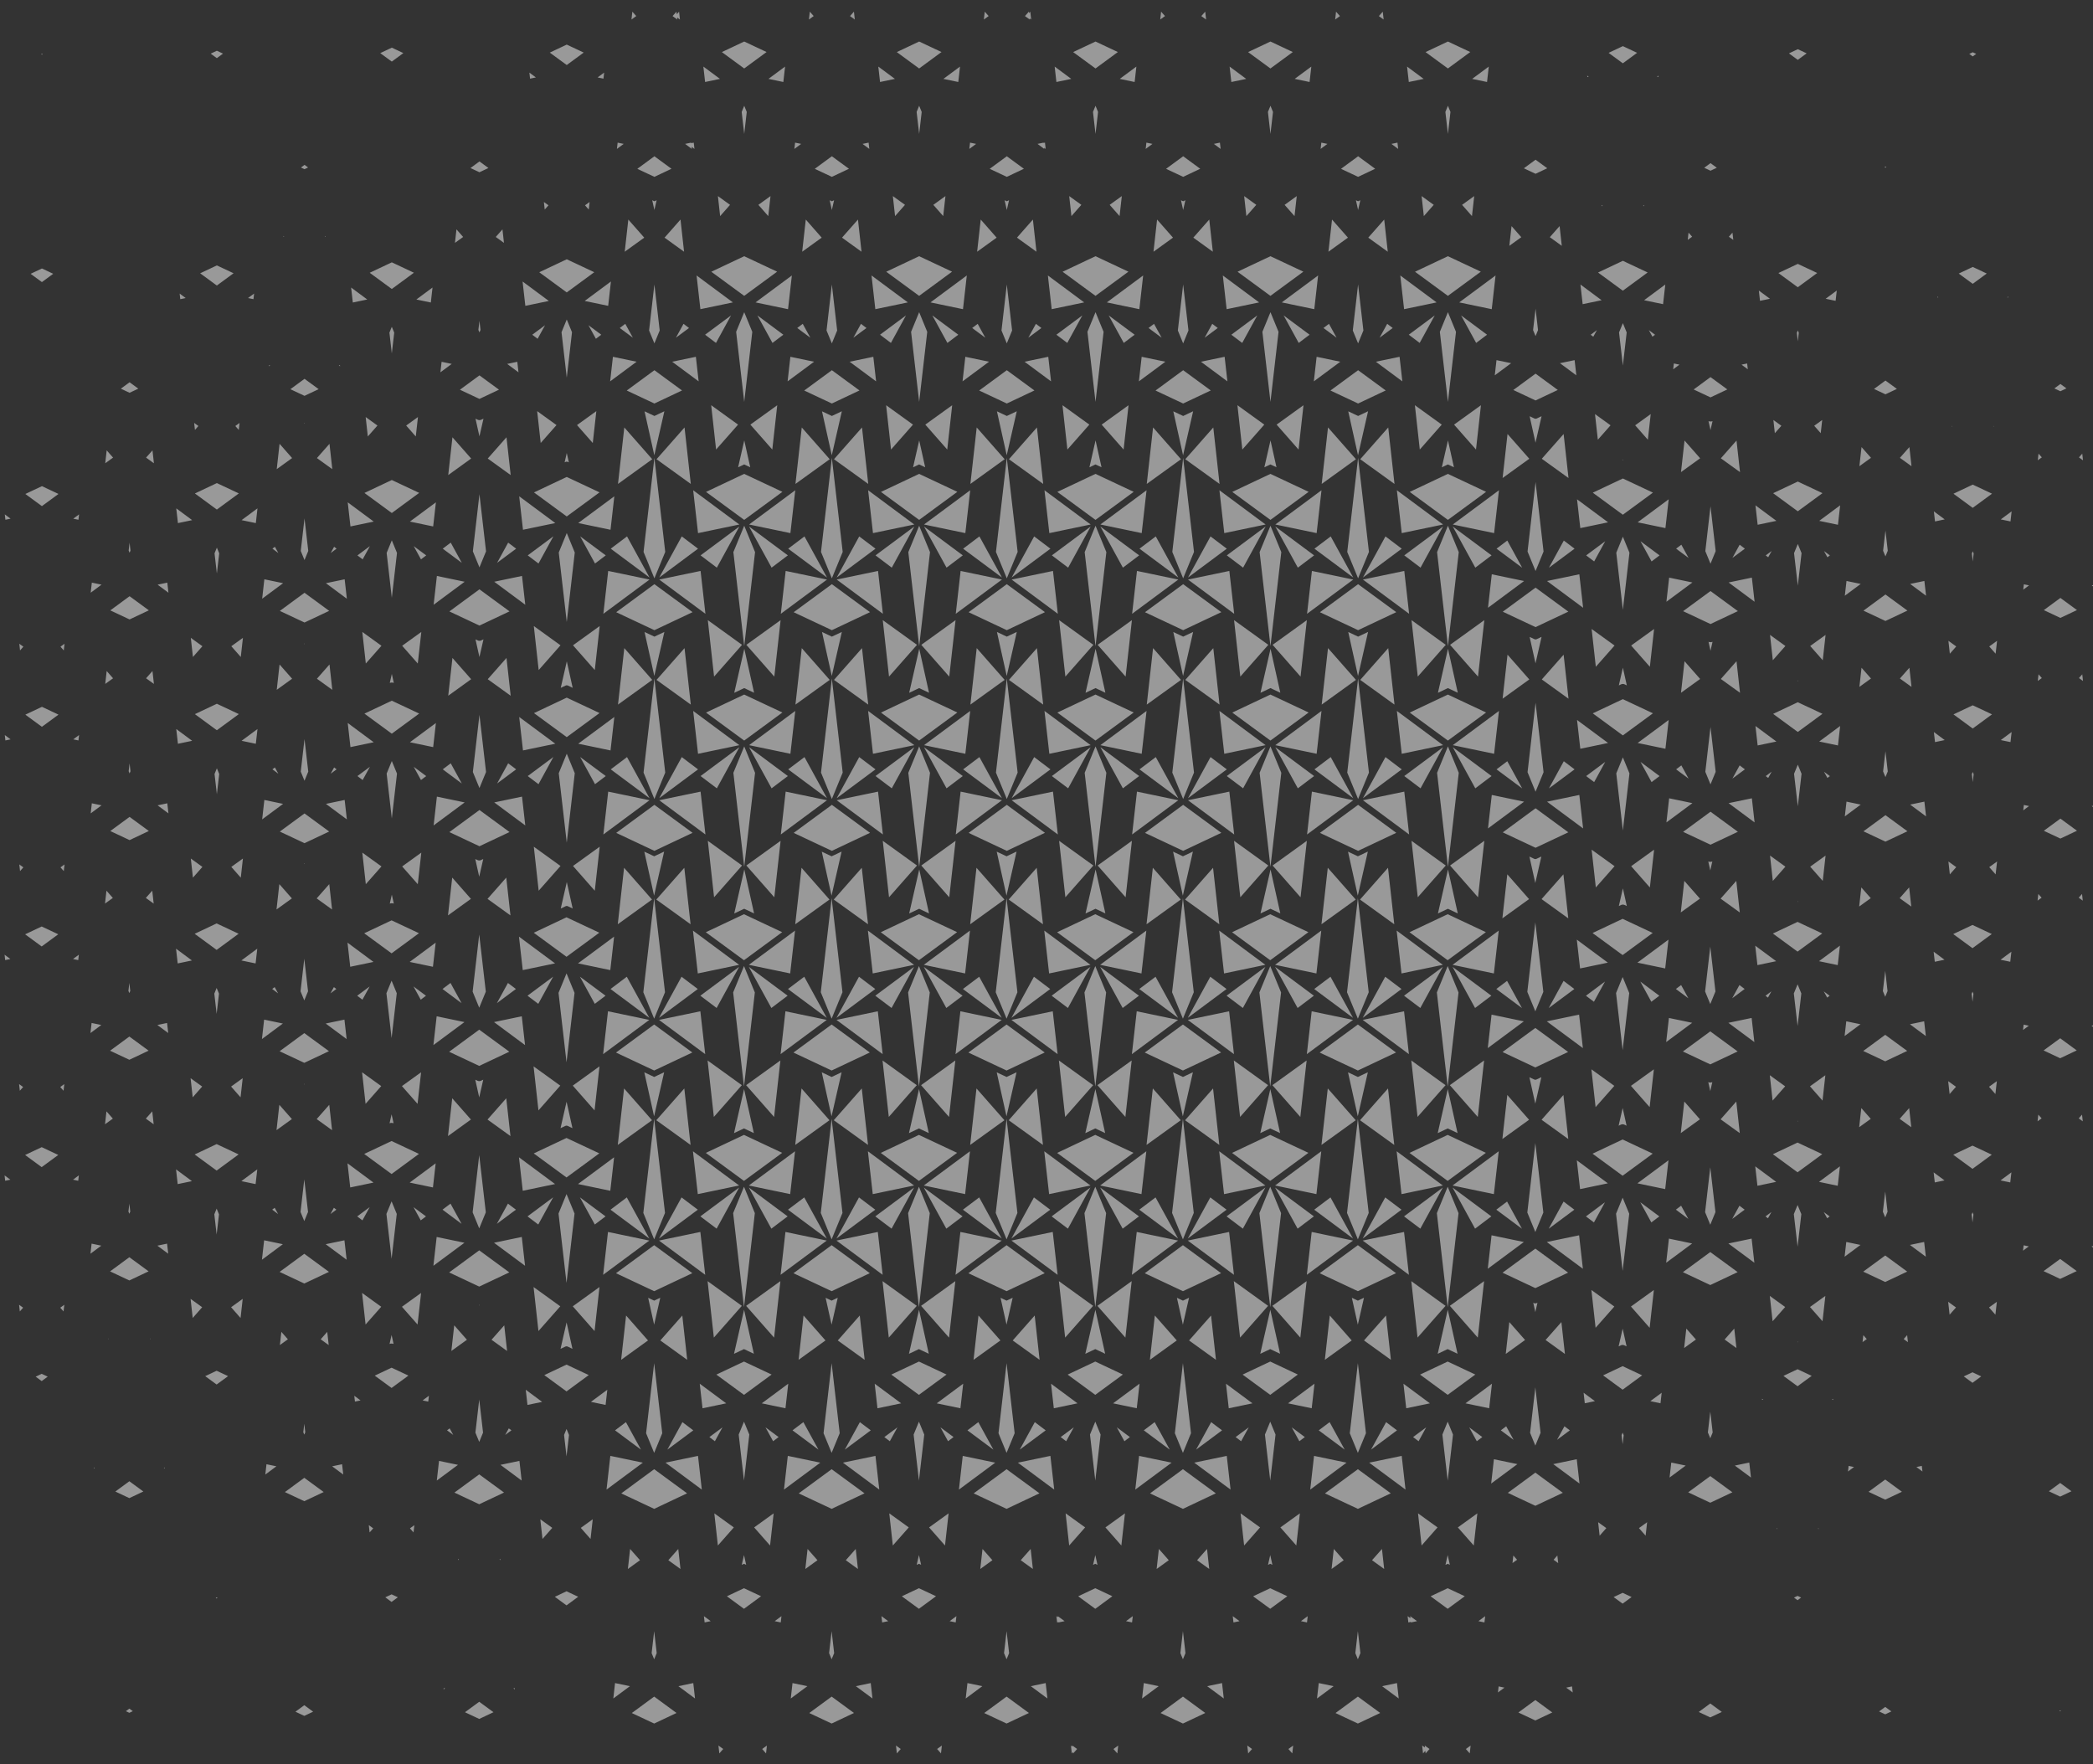 <?xml version="1.0" encoding="UTF-8"?> <svg xmlns="http://www.w3.org/2000/svg" xmlns:xlink="http://www.w3.org/1999/xlink" version="1.1" id="Layer_1" x="0px" y="0px" width="1215.132px" height="1024.102px" viewBox="0 0 1215.132 1024.102" style="enable-background:new 0 0 1215.132 1024.102;" xml:space="preserve"><rect x="0" y="0" width="1215.132" height="1024.102" fill="#333333" stroke="none"/> <g style="opacity:0.5;"> <g> <path style="fill:#FFFFFF;" d="M432.061,429.944l22.173-16.287l-22.173-10.419l-22.153,10.46L432.061,429.944z M453.201,488.144 l-19.882,14.339l16.22,18.445L453.201,488.144z M425.777,448.665l6.294,54.612l6.294-54.612l-6.294-15.326L425.777,448.665z M447.965,457.67l9.443-7.129l-22.517-16.739L447.965,457.67z M458.883,437.617l2.817-24.875l-26.809,19.875L458.883,437.617z M414.571,520.917l16.252-18.434l-19.882-14.339L414.571,520.917z M416.177,457.67l13.075-23.868l-22.517,16.739L416.177,457.67z M405.259,437.617l23.993-4.999l-26.81-19.875L405.259,437.617z M533.628,429.944l22.173-16.287l-22.173-10.419l-22.153,10.46 L533.628,429.944z M554.768,488.144l-19.882,14.339l16.221,18.445L554.768,488.144z M527.344,448.665l6.294,54.612l6.294-54.612 l-6.294-15.326L527.344,448.665z M549.531,457.67l9.443-7.129l-22.518-16.739L549.531,457.67z M560.449,437.617l2.817-24.875 l-26.81,19.875L560.449,437.617z M516.137,520.917l16.252-18.434l-19.882-14.339L516.137,520.917z M517.744,457.67l13.075-23.868 l-22.518,16.739L517.744,457.67z M506.826,437.617l23.993-4.999l-26.81-19.875L506.826,437.617z M426.276,530.328l5.785-2.732 l5.73,2.694l-5.677-25.526L426.276,530.328z M527.843,530.328l5.785-2.732l5.73,2.694l-5.676-25.526L527.843,530.328z M584.525,467.262l-22.173,16.285l22.173,10.422l22.153-10.462L584.525,467.262z M563.385,409.062l19.882-14.339l-16.221-18.446 L563.385,409.062z M584.516,393.929l-6.294,54.611l6.294,15.325l6.294-15.325L584.516,393.929z M581.696,463.403l-13.074-23.869 l-9.443,7.131L581.696,463.403z M554.887,484.464l26.81-19.876l-23.993-4.999L554.887,484.464z M585.764,394.723l19.882,14.339 l-3.63-32.772L585.764,394.723z M587.334,463.403l22.518-16.738l-9.443-7.131L587.334,463.403z M614.144,484.464l-2.817-24.875 l-23.993,4.999L614.144,484.464z M482.959,467.262l-22.173,16.285l22.173,10.422l22.153-10.462L482.959,467.262z M461.819,409.062 l19.882-14.339l-16.221-18.446L461.819,409.062z M482.949,393.929l-6.294,54.611l6.294,15.325l6.294-15.325L482.949,393.929z M480.13,463.403l-13.074-23.869l-9.443,7.131L480.13,463.403z M453.32,484.464l26.809-19.876l-23.992-4.999L453.32,484.464z M500.449,376.29l-16.252,18.433l19.882,14.339L500.449,376.29z M485.768,463.403l22.518-16.738l-9.443-7.131L485.768,463.403z M512.577,484.464l-2.817-24.875l-23.993,4.999L512.577,484.464z M578.796,366.917l5.677,25.526l5.839-25.565l-5.786,2.732 L578.796,366.917z M477.229,366.917l5.676,25.526l5.839-25.565l-5.785,2.732L477.229,366.917z M432.061,301.83l22.173-16.286 l-22.173-10.422l-22.153,10.463L432.061,301.83z M453.201,360.029l-19.882,14.339l16.22,18.446L453.201,360.029z M432.071,375.162 l6.294-54.613l-6.294-15.325l-6.294,15.325L432.071,375.162z M447.965,329.556l9.443-7.13l-22.517-16.738L447.965,329.556z M458.883,309.503l2.817-24.877l-26.809,19.879L458.883,309.503z M414.571,392.803l16.252-18.435l-19.882-14.339L414.571,392.803z M416.177,329.556l13.075-23.868l-22.517,16.738L416.177,329.556z M405.259,309.503l23.993-4.998l-26.81-19.879L405.259,309.503z M533.628,301.83l22.173-16.286l-22.173-10.422l-22.153,10.463L533.628,301.83z M554.768,360.029l-19.882,14.339l16.221,18.446 L554.768,360.029z M533.638,375.162l6.294-54.613l-6.294-15.325l-6.294,15.325L533.638,375.162z M549.531,329.556l9.443-7.13 l-22.518-16.738L549.531,329.556z M560.449,309.503l2.817-24.877l-26.81,19.879L560.449,309.503z M516.137,392.803l16.252-18.435 l-19.882-14.339L516.137,392.803z M517.744,329.556l13.075-23.868l-22.518,16.738L517.744,329.556z M506.826,309.503l23.993-4.998 l-26.81-19.879L506.826,309.503z M426.276,402.213l5.785-2.732l5.73,2.693l-5.677-25.524L426.276,402.213z M527.843,402.213 l5.785-2.732l5.73,2.693l-5.676-25.524L527.843,402.213z M584.525,365.854l22.153-10.462l-22.153-16.244l-22.173,16.285 L584.525,365.854z M563.385,280.949l19.882-14.341l-16.221-18.444L563.385,280.949z M584.516,265.814l-6.294,54.612l6.294,15.324 l6.294-15.324L584.516,265.814z M581.696,335.289l-13.074-23.869l-9.443,7.129L581.696,335.289z M554.887,356.349l26.81-19.876 l-23.993-4.999L554.887,356.349z M585.764,266.608l19.882,14.341l-3.63-32.774L585.764,266.608z M587.334,335.289l22.518-16.74 l-9.443-7.129L587.334,335.289z M614.144,356.349l-2.817-24.876l-23.993,4.999L614.144,356.349z M482.959,365.854l22.153-10.462 l-22.153-16.244l-22.173,16.285L482.959,365.854z M461.819,280.949l19.882-14.341l-16.221-18.444L461.819,280.949z M482.949,265.814l-6.294,54.612l6.294,15.324l6.294-15.324L482.949,265.814z M480.13,335.289l-13.074-23.869l-9.443,7.129 L480.13,335.289z M453.32,356.349l26.809-19.876l-23.992-4.999L453.32,356.349z M500.449,248.175l-16.252,18.433l19.882,14.341 L500.449,248.175z M485.768,335.289l22.518-16.74l-9.443-7.129L485.768,335.289z M512.577,356.349l-2.817-24.876l-23.993,4.999 L512.577,356.349z M578.796,238.803l5.677,25.525l5.839-25.565l-5.786,2.732L578.796,238.803z M477.229,238.803l5.676,25.525 l5.839-25.565l-5.785,2.732L477.229,238.803z M445.047,30.21l-12.981-6.099l-12.978,6.127l12.971,9.513L445.047,30.21z M433.542,64.989l-1.471-3.581l-1.471,3.581l1.471,12.761L433.542,64.989z M455.794,38.65l-9.646,7.149l8.633,1.801L455.794,38.65 z M417.995,45.799l-9.646-7.149l1.014,8.95L417.995,45.799z M546.613,30.21l-12.981-6.099l-12.978,6.127l12.971,9.513 L546.613,30.21z M535.109,64.989l-1.471-3.581l-1.471,3.581l1.471,12.761L535.109,64.989z M557.36,38.65l-9.646,7.149l8.633,1.801 L557.36,38.65z M519.561,45.799l-9.647-7.149l1.014,8.95L519.561,45.799z M569.381,127.466l-2.085,18.669l11.322-8.165 L569.381,127.466z M601.742,146.139l-2.068-18.669l-9.258,10.502L601.742,146.139z M467.815,127.466l-2.085,18.669l11.322-8.165 L467.815,127.466z M500.175,146.139l-2.067-18.669l-9.258,10.502L500.175,146.139z M432.061,171.763l19.111-14.035l-19.109-8.981 l-19.095,9.016L432.061,171.763z M448.373,260.991l2.873-25.727l-15.602,11.254L448.373,260.991z M436.757,192.657l-4.686-11.41 l-4.686,11.41l4.686,40.661L436.757,192.657z M448.469,199.091l6.316-4.77l-15.061-11.195L448.469,199.091z M457.515,179.496 l2.216-19.566l-21.088,15.635L457.515,179.496z M415.742,260.981l12.755-14.467l-15.604-11.255L415.742,260.981z M415.673,199.091 l8.746-15.965l-15.061,11.195L415.673,199.091z M425.5,175.565l-21.089-15.635l2.216,19.566L425.5,175.565z M533.627,171.763 l19.111-14.035l-19.108-8.981l-19.095,9.016L533.627,171.763z M549.939,260.991l2.873-25.727l-15.602,11.254L549.939,260.991z M538.324,192.657l-4.686-11.41l-4.686,11.41l4.686,40.661L538.324,192.657z M550.036,199.091l6.316-4.77l-15.061-11.195 L550.036,199.091z M559.082,179.496l2.215-19.566l-21.088,15.635L559.082,179.496z M517.308,260.981l12.755-14.467l-15.603-11.255 L517.308,260.981z M517.24,199.091l8.745-15.965l-15.061,11.195L517.24,199.091z M527.066,175.565l-21.088-15.635l2.216,19.566 L527.066,175.565z M432.73,269.943l2.832,1.331l-3.467-15.59l-3.566,15.614l2.863-1.353l0.669-0.316L432.73,269.943z M534.296,269.943l2.832,1.331l-3.467-15.59l-3.566,15.614l2.862-1.353l0.669-0.316L534.296,269.943z M584.522,234.263 l16.036-7.574l-16.032-11.756l-16.049,11.788L584.522,234.263z M584.516,199.362l3.079-7.496l-3.079-26.712l-3.079,26.712 L584.516,199.362z M564.424,190.416l7.605,5.653l-4.415-8.062L564.424,190.416z M558.825,221.4l15.367-11.392l-13.753-2.866 L558.825,221.4z M597.002,196.069l7.605-5.653l-3.189-2.409L597.002,196.069z M610.207,221.4l-1.614-14.258l-13.753,2.866 L610.207,221.4z M482.955,234.263l16.036-7.574l-16.031-11.756l-16.049,11.788L482.955,234.263z M482.949,199.362l3.079-7.496 l-3.079-26.712l-3.079,26.712L482.949,199.362z M462.857,190.416l7.605,5.653l-4.416-8.062L462.857,190.416z M457.258,221.4 l15.367-11.392l-13.753-2.866L457.258,221.4z M495.435,196.069l7.605-5.653l-3.189-2.409L495.435,196.069z M508.64,221.4 l-1.614-14.258l-13.753,2.866L508.64,221.4z M584.528,116.858l-1.274-0.598l1.258,5.656l1.293-5.661L584.528,116.858z M482.962,116.858l-1.274-0.598l1.258,5.656l1.293-5.661L482.962,116.858z M440.292,118.927l5.745,6.533l1.297-11.614 L440.292,118.927z M416.797,113.84l1.287,11.617l5.761-6.534L416.797,113.84z M541.859,118.927l5.745,6.533l1.297-11.614 L541.859,118.927z M518.364,113.84l1.286,11.617l5.761-6.534L518.364,113.84z M594.438,97.987l-9.91-7.268l-9.926,7.291 l9.917,4.662L594.438,97.987z M571.716,6.766l-0.509,4.556l2.762-1.993L571.716,6.766z M563.174,82.81l-0.412,3.642l3.925-2.91 L563.174,82.81z M597.767,10.688l0.892,0.644l-0.506-4.566l-0.729,0.827l-0.091-0.827l-2.264,2.569l2.769,1.997L597.767,10.688z M606.194,85.788l0.896,0.664l-0.412-3.642l-0.801,0.168l-0.019-0.168l-3.513,0.732l3.925,2.91L606.194,85.788z M492.872,97.987 l-9.91-7.268l-9.926,7.291l9.917,4.662L492.872,97.987z M470.149,6.766l-0.509,4.556l2.763-1.993L470.149,6.766z M461.607,82.81 l-0.413,3.642l3.925-2.91L461.607,82.81z M495.766,6.766l-2.264,2.569l2.77,1.997L495.766,6.766z M504.29,82.81l-3.512,0.732 l3.924,2.91L504.29,82.81z M584.394,594.788l-22.173,16.285l22.173,10.421l22.154-10.461L584.394,594.788z M563.255,536.589 l19.882-14.341l-16.221-18.444L563.255,536.589z M590.679,576.066l-6.294-54.611l-6.294,54.611l6.294,15.325L590.679,576.066z M568.491,567.06l-9.443,7.129l22.518,16.739L568.491,567.06z M557.573,587.115l-2.817,24.874l26.81-19.877L557.573,587.115z M601.885,503.815l-16.252,18.433l19.882,14.341L601.885,503.815z M600.278,567.06l-13.075,23.868l22.517-16.739L600.278,567.06z M611.197,587.115l-23.993,4.997l26.81,19.877L611.197,587.115z M482.828,594.788l-22.173,16.285l22.173,10.421l22.154-10.461 L482.828,594.788z M461.688,536.589l19.882-14.341l-16.22-18.444L461.688,536.589z M489.112,576.066l-6.294-54.611l-6.294,54.611 l6.294,15.325L489.112,576.066z M466.925,567.06l-9.443,7.129L480,590.928L466.925,567.06z M456.007,587.115l-2.817,24.874 L480,592.112L456.007,587.115z M500.319,503.815l-16.252,18.433l19.882,14.341L500.319,503.815z M498.712,567.06l-13.074,23.868 l22.518-16.739L498.712,567.06z M509.63,587.115l-23.993,4.997l26.81,19.877L509.63,587.115z M590.18,494.402l-5.786,2.732 l-5.73-2.692l5.677,25.525L590.18,494.402z M488.613,494.402l-5.785,2.732l-5.73-2.692l5.676,25.525L488.613,494.402z M431.931,557.47l22.173-16.286l-22.173-10.421l-22.154,10.462L431.931,557.47z M453.071,615.67l-19.882,14.34l16.22,18.443 L453.071,615.67z M431.941,630.802l6.294-54.612l-6.294-15.324l-6.294,15.324L431.941,630.802z M434.759,561.328l13.075,23.869 l9.443-7.13L434.759,561.328z M461.569,540.267l-26.81,19.877l23.993,4.999L461.569,540.267z M414.44,648.443l16.252-18.433 l-19.882-14.34L414.44,648.443z M429.122,561.328l-22.518,16.739l9.443,7.13L429.122,561.328z M429.122,560.144l-26.81-19.877 l2.817,24.876L429.122,560.144z M533.497,530.763l-22.153,10.462l22.153,16.245l22.173-16.286L533.497,530.763z M554.637,615.67 l-19.882,14.34l16.22,18.443L554.637,615.67z M533.507,630.802l6.294-54.612l-6.294-15.324l-6.294,15.324L533.507,630.802z M536.326,561.328l13.074,23.869l9.443-7.13L536.326,561.328z M563.135,540.267l-26.809,19.877l23.993,4.999L563.135,540.267z M516.007,648.443l16.252-18.433l-19.882-14.34L516.007,648.443z M530.689,561.328l-22.518,16.739l9.443,7.13L530.689,561.328z M503.879,540.267l2.816,24.876l23.993-4.999L503.879,540.267z M437.661,657.814l-5.677-25.524l-5.839,25.562l5.786-2.729 L437.661,657.814z M539.227,657.814l-5.676-25.524l-5.839,25.562l5.785-2.729L539.227,657.814z M584.394,722.903l-22.173,16.284 l22.173,10.421l22.154-10.461L584.394,722.903z M563.255,664.703l19.882-14.34l-16.221-18.445L563.255,664.703z M584.385,649.57 l-6.294,54.61l6.294,15.328l6.294-15.328L584.385,649.57z M568.491,695.175l-9.443,7.129l22.518,16.739L568.491,695.175z M557.573,715.229l-2.817,24.876l26.81-19.878L557.573,715.229z M601.885,631.928l-16.252,18.435l19.882,14.34L601.885,631.928z M600.278,695.175l-13.075,23.868l22.517-16.739L600.278,695.175z M611.197,715.229l-23.993,4.997l26.81,19.878L611.197,715.229z M482.828,722.903l-22.173,16.284l22.173,10.421l22.154-10.461L482.828,722.903z M461.688,664.703l19.882-14.34l-16.22-18.445 L461.688,664.703z M482.818,649.57l-6.294,54.61l6.294,15.328l6.294-15.328L482.818,649.57z M466.925,695.175l-9.443,7.129 L480,719.043L466.925,695.175z M456.007,715.229l-2.817,24.876L480,720.226L456.007,715.229z M500.319,631.928l-16.252,18.435 l19.882,14.34L500.319,631.928z M498.712,695.175l-13.074,23.868l22.518-16.739L498.712,695.175z M509.63,715.229l-23.993,4.997 l26.81,19.878L509.63,715.229z M590.18,622.517l-5.786,2.732l-5.73-2.693l5.677,25.525L590.18,622.517z M488.613,622.517 l-5.785,2.732l-5.73-2.693l5.676,25.525L488.613,622.517z M454.104,669.298l-22.173-10.42l-22.154,10.46l22.154,16.245 L454.104,669.298z M453.071,743.784l-19.882,14.34l16.22,18.444L453.071,743.784z M431.941,758.917l6.294-54.612l-6.294-15.326 l-6.294,15.326L431.941,758.917z M434.759,689.443l13.075,23.868l9.443-7.13L434.759,689.443z M461.569,668.381l-26.81,19.878 l23.993,4.999L461.569,668.381z M430.692,758.124l-19.882-14.34l3.63,32.773L430.692,758.124z M429.122,689.443l-22.518,16.738 l9.443,7.13L429.122,689.443z M429.122,688.258l-26.81-19.878l2.817,24.877L429.122,688.258z M533.497,658.878l-22.153,10.46 l22.153,16.245l22.173-16.286L533.497,658.878z M554.637,743.784l-19.882,14.34l16.22,18.444L554.637,743.784z M533.507,758.917 l6.294-54.612l-6.294-15.326l-6.294,15.326L533.507,758.917z M536.326,689.443l13.074,23.868l9.443-7.13L536.326,689.443z M563.135,668.381l-26.809,19.878l23.993,4.999L563.135,668.381z M516.007,776.557l16.252-18.433l-19.882-14.34L516.007,776.557z M530.689,689.443l-22.518,16.738l9.443,7.13L530.689,689.443z M503.879,668.381l2.816,24.877l23.993-4.999L503.879,668.381z M431.931,783.237l5.73,2.691l-5.677-25.524l-5.839,25.565L431.931,783.237z M539.227,785.928l-5.676-25.524l-5.839,25.565 l5.785-2.732L539.227,785.928z M571.409,994.523l12.981,6.098l12.977-6.129l-12.971-9.51L571.409,994.523z M582.914,959.741 l1.471,3.582l1.471-3.582l-1.471-12.76L582.914,959.741z M560.662,986.081l9.646-7.149l-8.633-1.801L560.662,986.081z M598.462,978.932l9.646,7.149l-1.013-8.95L598.462,978.932z M469.842,994.523l12.981,6.098l12.978-6.129l-12.971-9.51 L469.842,994.523z M481.347,959.741l1.471,3.582l1.471-3.582l-1.471-12.76L481.347,959.741z M459.096,986.081l9.646-7.149 l-8.632-1.801L459.096,986.081z M447.075,897.267l2.085-18.671l-11.322,8.165L447.075,897.267z M414.714,878.591l2.068,18.67 l9.258-10.501L414.714,878.591z M548.641,897.267l2.085-18.671l-11.323,8.165L548.641,897.267z M516.281,878.591l2.068,18.67 l9.258-10.501L516.281,878.591z M584.396,852.966l-19.111,14.038l19.108,8.981l19.095-9.018L584.396,852.966z M568.083,763.741 l-2.873,25.727l15.602-11.254L568.083,763.741z M579.698,832.072l4.687,11.412l4.686-11.412l-4.686-40.66L579.698,832.072z M567.987,825.641l-6.316,4.768l15.062,11.196L567.987,825.641z M558.941,845.234l-2.216,19.568l21.089-15.635L558.941,845.234z M600.714,763.749l-12.755,14.468l15.604,11.255L600.714,763.749z M600.783,825.641l-8.745,15.964l15.062-11.196L600.783,825.641z M590.956,849.167l21.089,15.635l-2.216-19.568L590.956,849.167z M482.829,852.966l-19.111,14.038l19.109,8.981l19.094-9.018 L482.829,852.966z M466.517,763.741l-2.874,25.727l15.602-11.254L466.517,763.741z M478.132,832.072l4.686,11.412l4.687-11.412 l-4.687-40.66L478.132,832.072z M466.42,825.641l-6.316,4.768l15.062,11.196L466.42,825.641z M457.374,845.234l-2.216,19.568 l21.089-15.635L457.374,845.234z M499.148,763.749l-12.755,14.468l15.604,11.255L499.148,763.749z M499.216,825.641l-8.745,15.964 l15.061-11.196L499.216,825.641z M489.39,849.167l21.089,15.635l-2.215-19.568L489.39,849.167z M583.727,754.788l-2.833-1.331 l3.467,15.592l3.566-15.615l-2.862,1.352l-0.669,0.316L583.727,754.788z M482.16,754.788l-2.832-1.331l3.467,15.592l3.566-15.615 l-2.862,1.352l-0.669,0.316L482.16,754.788z M431.934,790.468l-16.036,7.574l16.032,11.755l16.049-11.787L431.934,790.468z M431.941,825.369l-3.078,7.495l3.078,26.713l3.079-26.713L431.941,825.369z M452.033,834.316l-7.606-5.653l4.416,8.06 L452.033,834.316z M457.632,803.33l-15.368,11.393l13.753,2.866L457.632,803.33z M419.454,828.663l-7.605,5.653l3.189,2.407 L419.454,828.663z M406.249,803.33l1.615,14.259l13.753-2.866L406.249,803.33z M533.501,790.468l-16.036,7.574l16.031,11.755 l16.05-11.787L533.501,790.468z M533.507,825.369l-3.078,7.495l3.078,26.713l3.079-26.713L533.507,825.369z M553.599,834.316 l-7.606-5.653l4.416,8.06L553.599,834.316z M559.198,803.33l-15.368,11.393l13.753,2.866L559.198,803.33z M521.021,828.663 l-7.605,5.653l3.189,2.407L521.021,828.663z M507.816,803.33l1.614,14.259l13.753-2.866L507.816,803.33z M431.928,907.874 l1.274,0.598l-1.258-5.656l-1.293,5.661L431.928,907.874z M533.495,907.874l1.273,0.598l-1.258-5.656l-1.293,5.661 L533.495,907.874z M576.163,905.803l-5.745-6.532l-1.297,11.613L576.163,905.803z M599.659,910.891l-1.287-11.618l-5.761,6.534 L599.659,910.891z M474.597,905.803l-5.745-6.532l-1.297,11.613L474.597,905.803z M498.093,910.891l-1.287-11.618l-5.761,6.534 L498.093,910.891z M496.895,978.932l9.646,7.149l-1.013-8.95L496.895,978.932z M422.018,926.745l9.91,7.267l9.926-7.292 l-9.916-4.66L422.018,926.745z M444.74,1017.965l0.509-4.556l-2.763,1.994L444.74,1017.965z M453.282,941.92l0.412-3.64 l-3.925,2.907L453.282,941.92z M523.584,926.745l9.91,7.267l9.926-7.292l-9.916-4.66L523.584,926.745z M546.307,1017.965 l0.509-4.556l-2.763,1.994L546.307,1017.965z M554.849,941.92l0.412-3.64l-3.924,2.907L554.849,941.92z M520.69,1017.965 l2.264-2.567l-2.769-1.998L520.69,1017.965z M512.165,941.92l3.512-0.733l-3.925-2.907L512.165,941.92z M417.615,1017.965 l2.264-2.567l-2.769-1.998L417.615,1017.965z M409.09,941.92l3.512-0.733l-3.925-2.907L409.09,941.92z M278.359,491.297 l17.458-8.244l-17.455-12.795l-17.466,12.83L278.359,491.297z M273.533,394.32l-10.856-12.343l-2.448,21.939L273.533,394.32z M278.355,457.506l3.824-9.309l-3.824-33.173l-3.824,33.173L278.355,457.506z M268.108,454.873l-6.422-11.726l-4.638,3.5 L268.108,454.873z M251.75,479.212l18.021-13.358l-16.126-3.359L251.75,479.212z M283.177,394.32l13.308,9.601l-2.429-21.94 L283.177,394.32z M299.662,446.647l-4.638-3.5l-6.422,11.726L299.662,446.647z M303.065,462.494l-16.126,3.359l18.021,13.358 L303.065,462.494z M279.392,371.798c-0.644,0.306-1.403,0.312-2.056,0l-1.273-0.598l2.28,10.259l2.346-10.275L279.392,371.798z M278.359,363.184l17.458-8.245l-17.455-12.795l-17.466,12.83L278.359,363.184z M273.533,266.206l-10.856-12.342l-2.448,21.939 L273.533,266.206z M282.179,320.084l-3.824-33.173l-3.824,33.173l3.824,9.311L282.179,320.084z M268.108,326.758l-6.422-11.725 l-4.638,3.501L268.108,326.758z M269.771,337.739l-16.126-3.359l-1.895,16.716L269.771,337.739z M296.485,275.807l-2.429-21.938 l-10.879,12.338L296.485,275.807z M288.601,326.758l11.06-8.223l-4.638-3.501L288.601,326.758z M304.959,351.096l-1.895-16.716 l-16.126,3.359L304.959,351.096z M277.337,243.681l-1.273-0.599l2.28,10.258l2.346-10.273l-1.297,0.614 C278.748,243.988,277.997,243.991,277.337,243.681z M265.011,133.165l-0.873,7.827l4.748-3.422L265.011,133.165z M291.714,133.16 l-3.887,4.41l4.755,3.43L291.714,133.16z M278.359,231.589l11.339-5.352l-11.331-8.307l-11.347,8.33L278.359,231.589z M278.355,186.255l-0.609,5.27l0.609,1.479l0.609-1.479L278.355,186.255z M256.38,210.046l-0.692,6.105l6.575-4.877 L256.38,210.046z M300.329,210.046l-5.884,1.228l6.576,4.877L300.329,210.046z M283.574,97.533l-5.208-3.814l-5.219,3.835 l5.208,2.445L283.574,97.533z M278.233,597.786l-17.466,12.827l17.463,8.209l17.458-8.24L278.233,597.786z M262.547,509.501 l-2.449,21.943l13.304-9.597L262.547,509.501z M278.225,585.034l3.82-9.31l-3.82-33.181l-3.824,33.181L278.225,585.034z M267.978,582.4l-6.422-11.73l-4.642,3.506L267.978,582.4z M253.515,590.021l-1.894,16.718l18.021-13.357L253.515,590.021z M293.923,509.504l-10.88,12.343l13.312,9.601L293.923,509.504z M294.894,570.673l-6.422,11.727l11.06-8.223L294.894,570.673z M302.931,590.021l-16.122,3.36l18.017,13.357L302.931,590.021z M279.263,499.321c-0.648,0.307-1.399,0.311-2.056,0l-1.277-0.597 l2.284,10.261l2.346-10.277L279.263,499.321z M260.766,738.731l17.463,8.209l17.458-8.246L278.233,725.9L260.766,738.731z M262.547,637.618l-2.449,21.938l13.304-9.595L262.547,637.618z M278.225,713.149l3.82-9.312l-3.82-33.177l-3.824,33.177 L278.225,713.149z M267.978,710.513l-6.422-11.729l-4.642,3.503L267.978,710.513z M253.515,718.135l-1.894,16.717l18.021-13.357 L253.515,718.135z M293.923,637.622l-10.88,12.339l13.312,9.602L293.923,637.622z M294.894,698.788l-6.422,11.725l11.06-8.225 L294.894,698.788z M286.809,721.495l18.017,13.357l-1.894-16.717L286.809,721.495z M279.263,627.436 c-0.648,0.305-1.399,0.309-2.056,0l-1.277-0.6l2.284,10.263l2.346-10.276L279.263,627.436z M269.952,994.061l8.273,3.89 l8.282-3.91l-8.27-6.06L269.952,994.061z M257.527,980.83l0.853-0.634l-0.762-0.157L257.527,980.83z M298.065,980.196l0.857,0.637 l-0.091-0.794L298.065,980.196z M263.828,866.545l14.401,6.77l14.397-6.801l-14.393-10.549L263.828,866.545z M263.714,769.437 l-1.663,14.889l9.028-6.51L263.714,769.437z M278.225,837.128l2.217-5.397l-2.217-19.229l-2.216,19.229L278.225,837.128z M259.54,830.394l3.608,2.679l-2.095-3.819L259.54,830.394z M254.883,848.142l-1.293,11.409l12.298-9.116L254.883,848.142z M285.371,777.815l9.032,6.513l-1.651-14.886L285.371,777.815z M295.397,829.254l-2.095,3.819l3.609-2.679L295.397,829.254z M290.562,850.435l12.294,9.116l-1.293-11.409L290.562,850.435z M278.359,757.516h-0.248l0.122,0.546L278.359,757.516z M265.962,905.735l0.468-0.333l-0.381-0.437L265.962,905.735z M290.024,905.406l0.476,0.342l-0.086-0.783L290.024,905.406z M162.464,482.782l14.33,6.734l14.318-6.762l-14.315-10.497L162.464,482.782z M162.307,385.773l-1.643,14.709l8.926-6.435 L162.307,385.773z M176.786,453.27l2.177-5.301l-2.177-18.891l-2.174,18.891L176.786,453.27z M158.168,446.639l3.424,2.546 l-1.989-3.632L158.168,446.639z M153.479,464.429l-1.277,11.281l12.157-9.01L153.479,464.429z M183.995,394.053l8.926,6.437 l-1.631-14.712L183.995,394.053z M193.974,445.553l-1.989,3.632l3.424-2.546L193.974,445.553z M189.218,466.7l12.156,9.01 l-1.277-11.281L189.218,466.7z M176.912,373.639h-0.228l0.114,0.498L176.912,373.639z M162.464,354.67l14.33,6.734l14.318-6.761 l-14.315-10.498L162.464,354.67z M162.307,257.658l-1.643,14.71l8.926-6.433L162.307,257.658z M176.786,325.156l2.177-5.301 l-2.177-18.89l-2.174,18.89L176.786,325.156z M159.603,317.439l-1.435,1.086l3.424,2.546L159.603,317.439z M153.479,336.317 l-1.277,11.28l12.157-9.012L153.479,336.317z M192.921,272.378l-1.631-14.715l-7.295,8.277L192.921,272.378z M195.409,318.525 l-1.435-1.086l-1.989,3.632L195.409,318.525z M189.218,338.585l12.156,9.012l-1.277-11.28L189.218,338.585z M176.912,245.521 h-0.228l0.114,0.502L176.912,245.521z M164.642,136.961l-0.067,0.601l0.366-0.264L164.642,136.961z M188.947,136.961l-0.303,0.341 l0.37,0.268L188.947,136.961z M184.993,225.934l-8.191-6.007l-8.211,6.031l8.199,3.851L184.993,225.934z M156.215,211.986 l-0.074,0.665l0.719-0.531L156.215,211.986z M197.362,211.986l-0.645,0.134l0.719,0.531L197.362,211.986z M178.873,97.235 l-2.071-1.518l-2.083,1.528l2.068,0.972L178.873,97.235z M162.338,610.31l14.327,6.73l14.318-6.761l-14.315-10.494L162.338,610.31 z M162.177,513.297l-1.643,14.714l8.926-6.435L162.177,513.297z M176.657,580.798l2.177-5.3l-2.177-18.893l-2.174,18.893 L176.657,580.798z M158.035,574.162l3.423,2.546l-1.989-3.627L158.035,574.162z M153.35,591.957l-1.278,11.28l12.157-9.011 L153.35,591.957z M183.861,521.579l8.926,6.44l-1.627-14.714L183.861,521.579z M193.844,573.081l-1.992,3.631l3.427-2.546 L193.844,573.081z M189.084,594.226l12.16,9.015l-1.277-11.284L189.084,594.226z M176.783,501.162h-0.228l0.114,0.504 L176.783,501.162z M162.334,738.424l14.33,6.735l14.318-6.762l-14.315-10.499L162.334,738.424z M162.177,641.414l-1.643,14.711 l8.926-6.436L162.177,641.414z M176.657,708.913l2.177-5.303l-2.177-18.891l-2.174,18.891L176.657,708.913z M158.035,702.276 l3.423,2.545l-1.989-3.625L158.035,702.276z M153.35,720.072l-1.278,11.279l12.157-9.011L153.35,720.072z M183.865,649.693 l8.922,6.44l-1.627-14.715L183.865,649.693z M193.844,701.196l-1.992,3.63l3.427-2.546L193.844,701.196z M189.084,722.34 l12.16,9.016l-1.277-11.284L189.084,722.34z M176.783,629.276h-0.228l0.114,0.502L176.783,629.276z M171.524,993.758l5.137,2.412 l5.141-2.427l-5.129-3.765L171.524,993.758z M165.396,866.243l11.264,5.289l11.264-5.317l-11.252-8.252L165.396,866.243z M163.349,773.236l-0.857,7.656l4.642-3.349L163.349,773.236z M176.657,826.56l-0.566,4.943l0.566,1.389l0.569-1.389 L176.657,826.56z M154.037,856.055l6.438-4.775l-5.762-1.2L154.037,856.055z M186.191,777.548l4.646,3.351l-0.849-7.663 L186.191,777.548z M192.838,851.281l6.438,4.77l-0.676-5.97L192.838,851.281z M75.233,474.255l-11.197,8.22l11.189,5.258 l11.19-5.282L75.233,474.255z M61.937,389.573l-0.833,7.482l4.536-3.274L61.937,389.573z M74.696,447.741l0.526,1.286l0.527-1.286 l-0.527-4.585L74.696,447.741z M52.65,472.215l6.3-4.67l-5.636-1.177L52.65,472.215z M84.812,393.784l4.543,3.277l-0.829-7.489 L84.812,393.784z M91.493,467.545l6.3,4.67l-0.664-5.847L91.493,467.545z M75.233,346.141l-11.197,8.221l11.189,5.258l11.19-5.282 L75.233,346.141z M61.937,261.459l-0.833,7.482l4.536-3.272L61.937,261.459z M75.222,315.04l-0.526,4.586l0.526,1.287l0.527-1.287 L75.222,315.04z M52.65,344.101l6.3-4.67l-5.636-1.175L52.65,344.101z M84.812,265.671l4.543,3.277l-0.829-7.488L84.812,265.671z M91.493,339.431l6.3,4.67l-0.664-5.845L91.493,339.431z M80.296,225.635l-5.058-3.71l-5.074,3.726l5.062,2.38L80.296,225.635z M75.104,601.782l-11.194,8.22l11.186,5.26l11.186-5.282L75.104,601.782z M61.808,517.096l-0.837,7.484l4.539-3.271 L61.808,517.096z M74.562,575.269l0.531,1.291l0.526-1.291l-0.526-4.602L74.562,575.269z M52.52,599.742l6.3-4.669l-5.64-1.176 L52.52,599.742z M84.678,521.313l4.544,3.281l-0.829-7.498L84.678,521.313z M91.364,595.073l6.297,4.664L97,593.897 L91.364,595.073z M63.906,738.117l11.19,5.258l11.189-5.281l-11.182-8.198L63.906,738.117z M61.808,645.213l-0.833,7.482 l4.536-3.272L61.808,645.213z M74.562,703.382l0.531,1.291l0.526-1.291l-0.526-4.601L74.562,703.382z M52.52,727.855l6.3-4.669 l-5.64-1.175L52.52,727.855z M84.678,649.427l4.544,3.28l-0.829-7.494L84.678,649.427z M91.364,723.186l6.297,4.665L97,722.011 L91.364,723.186z M73.096,993.451l1.997,0.939l2.013-0.953l-1.997-1.462L73.096,993.451z M66.968,865.936l8.124,3.815l8.132-3.839 l-8.12-5.95L66.968,865.936z M62.928,777.465l0.26-0.188l-0.212-0.24L62.928,777.465z M54.489,852.554l0.578-0.428l-0.519-0.112 L54.489,852.554z M87.005,777.28l0.263,0.192l-0.047-0.439L87.005,777.28z M95.113,852.126l0.578,0.425l-0.059-0.536 L95.113,852.126z M14.718,414.902l9.613,7.048l9.63-7.067l-9.618-4.523L14.718,414.902z M37.031,505.731l0.432-3.865l-2.346,1.691 L37.031,505.731z M45.551,429.868l0.358-3.127l-3.372,2.498L45.551,429.868z M11.64,505.736l1.926-2.182l-2.355-1.7L11.64,505.736 z M3.135,429.868l3.015-0.629l-3.368-2.498L3.135,429.868z M14.718,286.788l9.613,7.049l9.63-7.072l-9.618-4.519L14.718,286.788z M37.031,377.619l0.432-3.866l-2.346,1.691L37.031,377.619z M45.551,301.755l0.358-3.128l-3.372,2.499L45.551,301.755z M11.64,377.622l1.926-2.182l-2.355-1.698L11.64,377.622z M3.135,301.755l3.015-0.629l-3.368-2.503L3.135,301.755z M24.772,31.435 l-0.425-0.201l-0.448,0.209l0.428,0.314L24.772,31.435z M30.895,158.951l-6.552-3.079l-6.563,3.097l6.548,4.803L30.895,158.951z M14.588,542.429l9.61,7.049l9.629-7.071l-9.618-4.52L14.588,542.429z M36.901,633.26l0.432-3.87l-2.347,1.69L36.901,633.26z M45.422,557.396l0.353-3.131l-3.368,2.502L45.422,557.396z M11.51,633.26l1.922-2.182l-2.35-1.696L11.51,633.26z M3.005,557.396 l3.015-0.629l-3.369-2.502L3.005,557.396z M14.588,670.544l9.61,7.048l9.629-7.072l-9.618-4.519L14.588,670.544z M36.901,761.375 l0.432-3.868l-2.347,1.692L36.901,761.375z M45.422,685.51l0.353-3.132l-3.368,2.501L45.422,685.51z M11.51,761.375l1.922-2.18 l-2.35-1.699L11.51,761.375z M3.005,685.51l3.015-0.631l-3.369-2.501L3.005,685.51z M20.708,799.246l3.491,2.557l3.505-2.572 l-3.49-1.641L20.708,799.246z M125.904,408.577l-12.754,6.027l12.75,9.345l12.762-9.374L125.904,408.577z M134.299,503.29 l5.491,6.241l1.242-11.095L134.299,503.29z M124.555,449.35l1.357,11.744l1.352-11.744l-1.352-3.297L124.555,449.35z M148.519,431.804l0.971-8.56l-9.228,6.839L148.519,431.804z M112.01,509.529l5.503-6.242l-6.733-4.857L112.01,509.529z M111.558,430.084l-9.228-6.839l0.971,8.56L111.558,430.084z M125.904,280.463l-12.754,6.027l12.746,9.345l12.766-9.377 L125.904,280.463z M134.299,375.176l5.491,6.243l1.242-11.096L134.299,375.176z M124.555,321.236l1.357,11.744l1.352-11.744 l-1.352-3.296L124.555,321.236z M148.519,303.69l0.971-8.563l-9.228,6.844L148.519,303.69z M112.01,381.415l5.503-6.242 l-6.733-4.857L112.01,381.415z M111.558,301.972l-9.228-6.844l0.971,8.563L111.558,301.972z M129.476,31.128l-3.569-1.677 l-3.576,1.693l3.565,2.61L129.476,31.128z M135.6,158.644l-9.692-4.554l-9.696,4.577l9.685,7.103L135.6,158.644z M139.074,245.557 l-2.448,1.767l1.997,2.272L139.074,245.557z M147.521,170.432l-3.506,2.6l3.136,0.651L147.521,170.432z M115.186,247.318 l-2.456-1.774l0.448,4.052L115.186,247.318z M107.809,173.032l-3.51-2.6l0.369,3.251L107.809,173.032z M125.774,536.106 l-12.754,6.026l12.746,9.345l12.766-9.377L125.774,536.106z M140.902,625.96l-6.732,4.853l5.491,6.247L140.902,625.96z M125.778,588.621l1.356-11.747l-1.356-3.298l-1.352,3.298L125.778,588.621z M148.39,559.331l0.971-8.564l-9.229,6.845 L148.39,559.331z M111.877,637.057l5.506-6.247l-6.737-4.857L111.877,637.057z M111.428,557.613l-9.228-6.845l0.971,8.564 L111.428,557.613z M125.774,664.219l-12.754,6.027l12.746,9.345l12.766-9.377L125.774,664.219z M139.66,765.173l1.242-11.095 l-6.732,4.855L139.66,765.173z M125.778,716.734l1.356-11.743l-1.356-3.297l-1.352,3.297L125.778,716.734z M148.39,687.444 l0.971-8.563l-9.229,6.843L148.39,687.444z M111.877,765.173l5.506-6.245l-6.737-4.857L111.877,765.173z M102.2,678.882 l0.971,8.563l8.257-1.719L102.2,678.882z M119.144,798.944l6.623,4.857l6.642-4.876l-6.631-3.117L119.144,798.944z M125.259,927.647l0.507,0.371l0.519-0.382l-0.503-0.236L125.259,927.647z M243.367,414.27l-15.894-7.473l-15.891,7.504 l15.887,11.646L243.367,414.27z M242.553,513.332l2.048-18.329l-11.115,8.021L242.553,513.332z M227.476,441.814l-2.999,7.307 l2.999,26.033l3.003-26.033L227.476,441.814z M240.199,445.177l4.205,7.678l3.038-2.293L240.199,445.177z M251.487,433.743 l1.588-13.999l-15.092,11.182L251.487,433.743z M221.467,503.018l-11.119-8.02l2.029,18.325L221.467,503.018z M207.514,450.561 l3.034,2.293l4.205-7.678L207.514,450.561z M216.97,430.926l-15.088-11.187l1.583,14.004L216.97,430.926z M228.632,524.593 l-1.151-5.183l-1.187,5.187C227.048,524.305,227.885,524.3,228.632,524.593z M227.469,297.833l15.898-11.681l-15.894-7.469 l-15.891,7.504L227.469,297.833z M242.553,385.218l2.048-18.328l-11.115,8.02L242.553,385.218z M227.476,313.7l-2.999,7.307 l2.999,26.034l3.003-26.034L227.476,313.7z M240.199,317.063l4.205,7.679l3.038-2.293L240.199,317.063z M251.487,305.629 l1.588-14.002l-15.092,11.185L251.487,305.629z M221.467,374.905l-11.119-8.019l2.029,18.325L221.467,374.905z M207.514,322.448 l3.034,2.293l4.205-7.676L207.514,322.448z M216.97,302.812l-15.088-11.185l1.583,14.002L216.97,302.812z M228.632,396.475 l-1.151-5.185l-1.187,5.189C227.044,396.193,227.885,396.18,228.632,396.475z M234.182,30.821l-6.706-3.151l-6.713,3.171 l6.701,4.911L234.182,30.821z M240.305,158.337l-12.833-6.031l-12.829,6.058l12.821,9.404L240.305,158.337z M235.813,247.055 l5.577,6.339l1.258-11.272L235.813,247.055z M228.871,193.114l-1.395-3.391l-1.391,3.391l1.391,12.088L228.871,193.114z M251.105,166.93l-9.37,6.947l8.383,1.746L251.105,166.93z M212.297,242.115l1.25,11.278l5.593-6.341L212.297,242.115z M213.217,173.877l-9.366-6.947l0.983,8.693L213.217,173.877z M243.237,541.792l-15.899-7.468l-15.887,7.506l15.883,11.645 L243.237,541.792z M233.356,630.547l9.067,10.308l2.048-18.325L233.356,630.547z M227.347,569.341l-2.999,7.303l2.999,26.027 l2.999-26.027L227.347,569.341z M240.069,572.704l4.205,7.674l3.034-2.293L240.069,572.704z M252.941,547.268l-15.088,11.186 l13.505,2.816L252.941,547.268z M221.333,630.542l-11.119-8.017l2.028,18.325L221.333,630.542z M207.384,578.084l3.034,2.293 l4.206-7.674L207.384,578.084z M216.841,558.454l-15.089-11.186l1.584,14.002L216.841,558.454z M226.163,652.119 c0.755-0.29,1.588-0.295,2.335-0.003l-1.151-5.185L226.163,652.119z M227.339,662.437l-15.887,7.505l15.883,11.647l15.902-11.682 L227.339,662.437z M242.423,768.972l2.048-18.328l-11.115,8.02L242.423,768.972z M227.347,697.458l-2.999,7.303l2.999,26.026 l2.999-26.026L227.347,697.458z M240.069,700.82l4.205,7.676l3.034-2.293L240.069,700.82z M237.852,686.567l13.505,2.817 l1.584-14.002L237.852,686.567z M210.214,750.639l2.028,18.326l9.091-10.306L210.214,750.639z M214.624,700.82l-7.24,5.383 l3.034,2.293L214.624,700.82z M201.752,675.382l1.584,14.002l13.505-2.817L201.752,675.382z M226.163,780.233 c0.755-0.29,1.588-0.294,2.335-0.003l-1.151-5.184L226.163,780.233z M240.089,889.671l0.471-4.215l-2.555,1.845L240.089,889.671z M214.584,889.671l2.095-2.374l-2.563-1.849L214.584,889.671z M217.572,798.645l9.763,7.154l9.778-7.182l-9.77-4.589 L217.572,798.645z M248.622,813.714l0.385-3.382l-3.648,2.702L248.622,813.714z M206.071,813.714l3.262-0.68l-3.648-2.702 L206.071,813.714z M223.691,927.346l3.644,2.67l3.651-2.687l-3.64-1.71L223.691,927.346z M329.033,427.946l19.039-13.979 l-19.039-8.947l-19.019,8.984L329.033,427.946z M345.316,517.128l2.853-25.555l-15.497,11.178L345.316,517.128z M333.69,448.893 l-4.646-11.315l-4.649,11.315l4.649,40.32L333.69,448.893z M345.454,455.266l6.241-4.712l-14.884-11.064L345.454,455.266z M354.454,435.678l2.201-19.435l-20.949,15.529L354.454,435.678z M312.741,517.119l12.672-14.368l-15.498-11.178L312.741,517.119z M312.635,455.266l8.639-15.776l-14.884,11.064L312.635,455.266z M303.631,435.678l18.752-3.906l-20.953-15.529L303.631,435.678z M329.717,526.138l2.763,1.3l-3.412-15.353l-3.514,15.372l2.791-1.313C328.777,525.93,329.276,525.927,329.717,526.138z M348.072,285.849l-19.039-8.944l-19.019,8.984l19.019,13.943L348.072,285.849z M345.316,389.014l2.853-25.555l-15.497,11.178 L345.316,389.014z M333.69,320.779l-4.646-11.315l-4.649,11.315l4.649,40.32L333.69,320.779z M345.454,327.148l6.237-4.713 l-14.877-11.06L345.454,327.148z M354.454,307.564l2.201-19.439l-20.949,15.534L354.454,307.564z M312.741,389.007l12.672-14.37 l-15.498-11.178L312.741,389.007z M312.635,327.148l8.639-15.773l-14.88,11.06L312.635,327.148z M322.383,303.659l-20.953-15.534 l2.201,19.439L322.383,303.659z M329.717,398.022l2.763,1.298l-3.412-15.348l-3.514,15.371l2.791-1.318 C328.777,397.812,329.284,397.815,329.717,398.022z M338.882,30.519l-9.846-4.627l-9.841,4.65l9.838,7.21L338.882,30.519z M350.748,42.149l-3.785,2.805l3.388,0.708L350.748,42.149z M345.006,158.034l-15.969-7.506l-15.961,7.536l15.957,11.703 L345.006,158.034z M344.149,257.191l2.063-18.499l-11.213,8.091L344.149,257.191z M329.044,185.485l-3.042,7.402l3.042,26.377 l3.039-26.377L329.044,185.485z M341.649,188.812l4.312,7.87l3.113-2.353L341.649,188.812z M353.087,177.559l1.599-14.13 l-15.226,11.289L353.087,177.559z M313.912,257.187l9.174-10.404l-11.221-8.095L313.912,257.187z M312.128,196.682l4.312-7.87 l-7.424,5.518L312.128,196.682z M318.629,174.718l-15.23-11.289l1.6,14.13L318.629,174.718z M327.806,268.429l0.535-0.257 c0.44-0.203,0.943-0.207,1.375-0.004l0.535,0.253l-1.207-5.416L327.806,268.429z M342.302,117.277l-2.657,1.916l2.17,2.466 L342.302,117.277z M318.436,119.19l-2.669-1.924l0.487,4.396L318.436,119.19z M311.122,44.954l-3.785-2.805l0.397,3.512 L311.122,44.954z M328.903,555.472l19.035-13.982l-19.035-8.943l-19.019,8.983L328.903,555.472z M348.04,619.101l-15.498,11.174 l12.644,14.379L348.04,619.101z M328.911,565.101l-4.645,11.316l4.645,40.323l4.65-40.323L328.911,565.101z M336.681,567.017 l8.639,15.771l6.245-4.712L336.681,567.017z M354.325,563.205l2.201-19.438L335.577,559.3L354.325,563.205z M325.283,630.275 l-15.501-11.179l2.83,25.551L325.283,630.275z M321.145,567.017l-14.885,11.059l6.246,4.712L321.145,567.017z M322.249,559.3 L301.3,543.767l2.201,19.438L322.249,559.3z M328.215,653.666c0.432-0.212,0.939-0.206,1.372-0.003l2.763,1.298l-3.412-15.347 l-3.514,15.371L328.215,653.666z M328.903,660.66l-19.019,8.983l19.019,13.942l19.035-13.981L328.903,660.66z M348.04,747.214 l-15.498,11.179l12.644,14.376L348.04,747.214z M328.911,693.218l-4.645,11.317l4.645,40.319l4.65-40.319L328.911,693.218z M336.685,695.13l8.639,15.773l6.237-4.713L336.685,695.13z M356.526,671.882l-20.948,15.531l18.747,3.906L356.526,671.882z M325.283,758.393l-15.501-11.179l2.83,25.547L325.283,758.393z M321.141,695.13l-14.876,11.06l6.238,4.713L321.141,695.13z M322.249,687.413L301.3,671.882l2.201,19.437L322.249,687.413z M328.215,781.779c0.432-0.212,0.939-0.209,1.372-0.005l2.763,1.3 l-3.412-15.349l-3.514,15.371L328.215,781.779z M342.852,893.468l1.277-11.441l-6.937,5.002L342.852,893.468z M314.954,893.464 l5.675-6.435l-6.941-5.007L314.954,893.464z M328.907,792.25l-12.9,6.092l12.895,9.455l12.912-9.483L328.907,792.25z M328.911,845.517l1.435-12.424l-1.435-3.49l-1.43,3.49L328.911,845.517z M343.08,813.878l8.509,1.77l0.998-8.817L343.08,813.878z M305.238,806.83l0.998,8.817l8.51-1.77L305.238,806.83z M322.123,927.045l6.776,4.969l6.792-4.987l-6.78-3.187L322.123,927.045z M379.931,493.969l22.153-10.462l-22.153-16.245l-22.173,16.285L379.931,493.969z M358.791,409.062l19.882-14.339l-16.22-18.446 L358.791,409.062z M379.921,393.929l-6.294,54.611l6.294,15.325l6.294-15.325L379.921,393.929z M377.102,463.403l-13.075-23.869 l-9.443,7.131L377.102,463.403z M353.109,459.589l-2.817,24.875l26.81-19.876L353.109,459.589z M381.17,394.723l19.882,14.339 l-3.63-32.772L381.17,394.723z M382.74,463.403l22.518-16.738l-9.443-7.131L382.74,463.403z M382.74,464.588l26.81,19.876 l-2.817-24.875L382.74,464.588z M374.201,366.917l5.676,25.526l5.839-25.565l-5.785,2.732L374.201,366.917z M379.931,365.854 l22.153-10.462l-22.153-16.244l-22.173,16.285L379.931,365.854z M358.791,280.949l19.882-14.341l-16.22-18.444L358.791,280.949z M379.921,335.75l6.294-15.324l-6.294-54.612l-6.294,54.612L379.921,335.75z M377.102,335.289l-13.075-23.869l-9.443,7.129 L377.102,335.289z M350.292,356.349l26.81-19.876l-23.993-4.999L350.292,356.349z M381.17,266.608l19.882,14.341l-3.63-32.774 L381.17,266.608z M382.74,335.289l22.518-16.74l-9.443-7.129L382.74,335.289z M382.74,336.472l26.81,19.876l-2.817-24.876 L382.74,336.472z M379.931,241.494l-5.73-2.692l5.676,25.525l5.839-25.565L379.931,241.494z M364.787,127.466l-2.085,18.669 l11.323-8.165L364.787,127.466z M397.147,146.139l-2.068-18.669l-9.258,10.502L397.147,146.139z M379.928,234.263l16.036-7.574 l-16.032-11.756l-16.049,11.788L379.928,234.263z M379.922,199.362l3.078-7.496l-3.078-26.712l-3.079,26.712L379.922,199.362z M367.435,196.069l-4.416-8.062l-3.189,2.409L367.435,196.069z M369.597,210.008l-13.753-2.866L354.23,221.4L369.597,210.008z M392.407,196.069l7.606-5.653l-3.19-2.409L392.407,196.069z M405.613,221.4l-1.614-14.258l-13.753,2.866L405.613,221.4z M379.934,116.858l-1.274-0.598l1.258,5.656l1.293-5.661L379.934,116.858z M389.844,97.987l-9.91-7.268l-9.926,7.291l9.916,4.662 L389.844,97.987z M367.122,6.766l-0.509,4.556l2.763-1.993L367.122,6.766z M358.579,82.81l-0.412,3.642l3.925-2.91L358.579,82.81z M393.113,10.148l1.64,1.184l-0.506-4.566l-1.341,1.521l-0.168-1.521l-2.264,2.569l2.77,1.997L393.113,10.148z M401.537,85.231 l1.647,1.221l-0.412-3.642l-1.474,0.307l-0.034-0.307l-3.513,0.732l3.925,2.91L401.537,85.231z M379.801,594.788l-22.173,16.285 l22.173,10.421l22.153-10.461L379.801,594.788z M358.66,536.589l19.882-14.341l-16.22-18.444L358.66,536.589z M386.084,576.066 l-6.294-54.611l-6.294,54.611l6.294,15.325L386.084,576.066z M363.897,567.06l-9.443,7.129l22.517,16.739L363.897,567.06z M352.979,587.115l-2.817,24.874l26.81-19.877L352.979,587.115z M397.291,503.815l-16.252,18.433l19.882,14.341L397.291,503.815z M395.684,567.06l-13.075,23.868l22.518-16.739L395.684,567.06z M406.603,587.115l-23.993,4.997l26.81,19.877L406.603,587.115z M385.585,494.402l-5.785,2.732l-5.73-2.692l5.677,25.525L385.585,494.402z M379.801,722.903l-22.173,16.284l22.173,10.421 l22.153-10.461L379.801,722.903z M358.66,664.703l19.882-14.34l-16.22-18.445L358.66,664.703z M379.791,649.57l-6.294,54.61 l6.294,15.328l6.294-15.328L379.791,649.57z M363.897,695.175l-9.443,7.129l22.517,16.739L363.897,695.175z M352.979,715.229 l-2.817,24.876l26.81-19.878L352.979,715.229z M397.291,631.928l-16.252,18.435l19.882,14.34L397.291,631.928z M395.684,695.175 l-13.075,23.868l22.518-16.739L395.684,695.175z M406.603,715.229l-23.993,4.997l26.81,19.878L406.603,715.229z M385.585,622.517 l-5.785,2.732l-5.73-2.693l5.677,25.525L385.585,622.517z M366.815,994.523l12.981,6.098l12.978-6.129l-12.971-9.51 L366.815,994.523z M378.32,959.741l1.471,3.582l1.471-3.582l-1.471-12.76L378.32,959.741z M356.068,986.081l9.646-7.149 l-8.633-1.801L356.068,986.081z M393.867,978.932l9.646,7.149l-1.013-8.95L393.867,978.932z M379.801,852.966l-19.111,14.038 l19.109,8.981l19.095-9.018L379.801,852.966z M363.489,763.741l-2.873,25.727l15.602-11.254L363.489,763.741z M375.104,832.072 l4.686,11.412l4.686-11.412l-4.686-40.66L375.104,832.072z M363.393,825.641l-6.316,4.768l15.061,11.196L363.393,825.641z M354.346,845.234l-2.216,19.568l21.089-15.635L354.346,845.234z M396.12,763.749l-12.755,14.468l15.604,11.255L396.12,763.749z M396.189,825.641l-8.745,15.964l15.062-11.196L396.189,825.641z M386.362,849.167l21.089,15.635l-2.216-19.568L386.362,849.167z M379.132,754.788l-2.832-1.331l3.467,15.592l3.566-15.615l-2.863,1.352l-0.669,0.316L379.132,754.788z M371.569,905.803 l-5.745-6.532l-1.297,11.613L371.569,905.803z M395.065,910.891l-1.286-11.618l-5.761,6.534L395.065,910.891z M788.348,594.788 l-22.173,16.285l22.173,10.421l22.153-10.461L788.348,594.788z M767.208,536.589l19.882-14.341l-16.221-18.444L767.208,536.589z M794.632,576.066l-6.294-54.611l-6.294,54.611l6.294,15.325L794.632,576.066z M772.445,567.06l-9.443,7.129l22.518,16.739 L772.445,567.06z M761.526,587.115l-2.817,24.874l26.81-19.877L761.526,587.115z M805.839,503.815l-16.252,18.433l19.882,14.341 L805.839,503.815z M804.232,567.06l-13.075,23.868l22.518-16.739L804.232,567.06z M815.15,587.115l-23.993,4.997l26.81,19.877 L815.15,587.115z M686.781,594.788l-22.173,16.285l22.173,10.421l22.153-10.461L686.781,594.788z M665.641,536.589l19.882-14.341 l-16.221-18.444L665.641,536.589z M693.066,576.066l-6.294-54.611l-6.294,54.611l6.294,15.325L693.066,576.066z M670.878,567.06 l-9.443,7.129l22.518,16.739L670.878,567.06z M659.96,587.115l-2.817,24.874l26.81-19.877L659.96,587.115z M704.272,503.815 l-16.253,18.433l19.882,14.341L704.272,503.815z M702.665,567.06l-13.075,23.868l22.518-16.739L702.665,567.06z M713.583,587.115 l-23.993,4.997l26.81,19.877L713.583,587.115z M794.133,494.402l-5.785,2.732l-5.73-2.692l5.676,25.525L794.133,494.402z M692.567,494.402l-5.785,2.732l-5.73-2.692l5.676,25.525L692.567,494.402z M635.884,530.763l-22.153,10.462l22.153,16.245 l22.173-16.286L635.884,530.763z M657.024,615.67l-19.882,14.34l16.221,18.443L657.024,615.67z M635.894,630.802l6.294-54.612 l-6.294-15.324L629.6,576.19L635.894,630.802z M638.713,561.328l13.075,23.869l9.443-7.13L638.713,561.328z M665.523,540.267 l-26.81,19.877l23.993,4.999L665.523,540.267z M634.646,630.01l-19.882-14.34l3.63,32.773L634.646,630.01z M633.075,561.328 l-22.518,16.739l9.443,7.13L633.075,561.328z M606.266,540.267l2.817,24.876l23.993-4.999L606.266,540.267z M737.451,530.763 l-22.154,10.462l22.154,16.245l22.173-16.286L737.451,530.763z M758.591,615.67l-19.882,14.34l16.22,18.443L758.591,615.67z M737.46,630.802l6.294-54.612l-6.294-15.324l-6.294,15.324L737.46,630.802z M740.279,561.328l13.075,23.869l9.443-7.13 L740.279,561.328z M767.089,540.267l-26.81,19.877l23.993,4.999L767.089,540.267z M719.96,648.443l16.252-18.433l-19.882-14.34 L719.96,648.443z M734.642,561.328l-22.518,16.739l9.443,7.13L734.642,561.328z M707.832,540.267l2.817,24.876l23.993-4.999 L707.832,540.267z M641.614,657.814l-5.676-25.524l-5.839,25.562l5.785-2.729L641.614,657.814z M743.181,657.814l-5.677-25.524 l-5.839,25.562l5.786-2.729L743.181,657.814z M788.348,722.903l-22.173,16.284l22.173,10.421l22.153-10.461L788.348,722.903z M767.208,664.703l19.882-14.34l-16.221-18.445L767.208,664.703z M788.338,649.57l-6.294,54.61l6.294,15.328l6.294-15.328 L788.338,649.57z M772.445,695.175l-9.443,7.129l22.518,16.739L772.445,695.175z M761.526,715.229l-2.817,24.876l26.81-19.878 L761.526,715.229z M805.839,631.928l-16.252,18.435l19.882,14.34L805.839,631.928z M804.232,695.175l-13.075,23.868l22.518-16.739 L804.232,695.175z M815.15,715.229l-23.993,4.997l26.81,19.878L815.15,715.229z M686.781,722.903l-22.173,16.284l22.173,10.421 l22.153-10.461L686.781,722.903z M665.641,664.703l19.882-14.34l-16.221-18.445L665.641,664.703z M686.772,649.57l-6.294,54.61 l6.294,15.328l6.294-15.328L686.772,649.57z M670.878,695.175l-9.443,7.129l22.518,16.739L670.878,695.175z M659.96,715.229 l-2.817,24.876l26.81-19.878L659.96,715.229z M704.272,631.928l-16.253,18.435l19.882,14.34L704.272,631.928z M702.665,695.175 l-13.075,23.868l22.518-16.739L702.665,695.175z M713.583,715.229l-23.993,4.997l26.81,19.878L713.583,715.229z M794.133,622.517 l-5.785,2.732l-5.73-2.693l5.676,25.525L794.133,622.517z M692.567,622.517l-5.785,2.732l-5.73-2.693l5.676,25.525 L692.567,622.517z M635.884,658.878l-22.153,10.46l22.153,16.245l22.173-16.286L635.884,658.878z M657.024,743.784l-19.882,14.34 l16.221,18.444L657.024,743.784z M635.894,758.917l6.294-54.612l-6.294-15.326l-6.294,15.326L635.894,758.917z M638.713,689.443 l13.075,23.868l9.443-7.13L638.713,689.443z M665.523,668.381l-26.81,19.878l23.993,4.999L665.523,668.381z M634.646,758.124 l-19.882-14.34l3.63,32.773L634.646,758.124z M633.075,689.443l-22.518,16.738l9.443,7.13L633.075,689.443z M606.266,668.381 l2.817,24.877l23.993-4.999L606.266,668.381z M737.451,658.878l-22.154,10.46l22.154,16.245l22.173-16.286L737.451,658.878z M758.591,743.784l-19.882,14.34l16.22,18.444L758.591,743.784z M737.46,758.917l6.294-54.612l-6.294-15.326l-6.294,15.326 L737.46,758.917z M740.279,689.443l13.075,23.868l9.443-7.13L740.279,689.443z M767.089,668.381l-26.81,19.878l23.993,4.999 L767.089,668.381z M719.96,776.557l16.252-18.433l-19.882-14.34L719.96,776.557z M734.642,689.443l-22.518,16.738l9.443,7.13 L734.642,689.443z M707.832,668.381l2.817,24.877l23.993-4.999L707.832,668.381z M641.614,785.928l-5.676-25.524l-5.839,25.565 l5.785-2.732L641.614,785.928z M743.181,785.928l-5.677-25.524l-5.839,25.565l5.786-2.732L743.181,785.928z M775.363,994.523 l12.98,6.098l12.978-6.129l-12.971-9.51L775.363,994.523z M786.867,959.741l1.471,3.582l1.471-3.582l-1.471-12.76L786.867,959.741 z M764.616,986.081l9.646-7.149l-8.633-1.801L764.616,986.081z M802.415,978.932l9.646,7.149l-1.013-8.95L802.415,978.932z M673.796,994.523l12.98,6.098l12.978-6.129l-12.97-9.51L673.796,994.523z M685.301,959.741l1.471,3.582l1.471-3.582l-1.471-12.76 L685.301,959.741z M663.049,986.081l9.646-7.149l-8.633-1.801L663.049,986.081z M700.848,978.932l9.646,7.149l-1.014-8.95 L700.848,978.932z M651.028,897.267l2.085-18.671l-11.322,8.165L651.028,897.267z M618.667,878.591l2.068,18.67l9.258-10.501 L618.667,878.591z M752.595,897.267l2.085-18.671l-11.322,8.165L752.595,897.267z M720.234,878.591l2.068,18.67l9.258-10.501 L720.234,878.591z M788.349,852.966l-19.111,14.038l19.109,8.981l19.095-9.018L788.349,852.966z M772.037,763.741l-2.873,25.727 l15.602-11.254L772.037,763.741z M783.652,832.072l4.687,11.412l4.686-11.412l-4.686-40.66L783.652,832.072z M771.94,825.641 l-6.316,4.768l15.062,11.196L771.94,825.641z M762.894,845.234l-2.216,19.568l21.089-15.635L762.894,845.234z M804.668,763.749 l-12.755,14.468l15.604,11.255L804.668,763.749z M804.736,825.641l-8.746,15.964l15.061-11.196L804.736,825.641z M794.91,849.167 l21.089,15.635l-2.216-19.568L794.91,849.167z M686.782,852.966l-19.111,14.038l19.109,8.981l19.095-9.018L686.782,852.966z M670.47,763.741l-2.873,25.727l15.602-11.254L670.47,763.741z M682.085,832.072l4.686,11.412l4.686-11.412l-4.686-40.66 L682.085,832.072z M670.374,825.641l-6.317,4.768l15.062,11.196L670.374,825.641z M661.327,845.234l-2.216,19.568l21.089-15.635 L661.327,845.234z M703.101,763.749l-12.755,14.468l15.604,11.255L703.101,763.749z M703.169,825.641l-8.745,15.964l15.061-11.196 L703.169,825.641z M693.343,849.167l21.088,15.635l-2.215-19.568L693.343,849.167z M787.68,754.788l-2.832-1.331l3.467,15.592 l3.566-15.615l-2.863,1.352l-0.669,0.316L787.68,754.788z M686.114,754.788l-2.832-1.331l3.467,15.592l3.566-15.615l-2.862,1.352 l-0.669,0.316L686.114,754.788z M635.887,790.468l-16.036,7.574l16.031,11.755l16.049-11.787L635.887,790.468z M635.894,825.369 l-3.079,7.495l3.079,26.713l3.078-26.713L635.894,825.369z M655.986,834.316l-7.605-5.653l4.416,8.06L655.986,834.316z M661.585,803.33l-15.367,11.393l13.752,2.866L661.585,803.33z M623.407,828.663l-7.605,5.653l3.189,2.407L623.407,828.663z M610.203,803.33l1.615,14.259l13.752-2.866L610.203,803.33z M737.454,790.468l-16.036,7.574l16.031,11.755l16.049-11.787 L737.454,790.468z M737.46,825.369l-3.078,7.495l3.078,26.713l3.079-26.713L737.46,825.369z M757.552,834.316l-7.605-5.653 l4.416,8.06L757.552,834.316z M763.151,803.33l-15.367,11.393l13.753,2.866L763.151,803.33z M724.974,828.663l-7.605,5.653 l3.189,2.407L724.974,828.663z M711.769,803.33l1.614,14.259l13.753-2.866L711.769,803.33z M635.881,907.874l1.274,0.598 l-1.258-5.656l-1.293,5.661L635.881,907.874z M737.447,907.874l1.274,0.598l-1.258-5.656l-1.294,5.661L737.447,907.874z M780.117,905.803l-5.745-6.532l-1.297,11.613L780.117,905.803z M803.612,910.891l-1.287-11.618l-5.761,6.534L803.612,910.891z M678.551,905.803l-5.746-6.532l-1.297,11.613L678.551,905.803z M702.046,910.891l-1.287-11.618l-5.761,6.534L702.046,910.891z M625.971,926.745l9.91,7.267l9.926-7.292l-9.916-4.66L625.971,926.745z M648.693,1017.965l0.509-4.556l-2.762,1.994 L648.693,1017.965z M657.236,941.92l0.413-3.64l-3.925,2.907L657.236,941.92z M622.643,1014.043l-0.891-0.643l0.505,4.565 l0.729-0.826l0.091,0.826l2.264-2.567l-2.769-1.998L622.643,1014.043z M614.215,938.944l-0.895-0.663l0.412,3.64l0.801-0.167 l0.019,0.167l3.513-0.733l-3.925-2.907L614.215,938.944z M727.538,926.745l9.909,7.267l9.926-7.292l-9.917-4.66L727.538,926.745z M750.26,1017.965l0.509-4.556l-2.763,1.994L750.26,1017.965z M758.802,941.92l0.413-3.64l-3.925,2.907L758.802,941.92z M724.643,1017.965l2.264-2.567l-2.77-1.998L724.643,1017.965z M716.119,941.92l3.512-0.733l-3.925-2.907L716.119,941.92z M636.015,429.944l22.173-16.287l-22.173-10.419l-22.154,10.46L636.015,429.944z M657.155,488.144l-19.882,14.339l16.221,18.445 L657.155,488.144z M629.73,448.665l6.294,54.612l6.294-54.612l-6.294-15.326L629.73,448.665z M651.918,457.67l9.443-7.129 l-22.518-16.739L651.918,457.67z M662.836,437.617l2.817-24.875l-26.81,19.875L662.836,437.617z M618.524,520.917l16.252-18.434 l-19.882-14.339L618.524,520.917z M620.131,457.67l13.075-23.868l-22.518,16.739L620.131,457.67z M609.213,437.617l23.993-4.999 l-26.81-19.875L609.213,437.617z M737.581,429.944l22.173-16.287l-22.173-10.419l-22.153,10.46L737.581,429.944z M758.721,488.144 l-19.882,14.339l16.22,18.445L758.721,488.144z M731.297,448.665l6.294,54.612l6.294-54.612l-6.294-15.326L731.297,448.665z M753.484,457.67l9.443-7.129l-22.518-16.739L753.484,457.67z M764.403,437.617l2.817-24.875l-26.81,19.875L764.403,437.617z M720.091,520.917l16.252-18.434l-19.882-14.339L720.091,520.917z M721.698,457.67l13.074-23.868l-22.517,16.739L721.698,457.67z M710.779,437.617l23.993-4.999l-26.809-19.875L710.779,437.617z M630.229,530.328l5.786-2.732l5.73,2.694l-5.677-25.526 L630.229,530.328z M731.796,530.328l5.785-2.732l5.729,2.694l-5.676-25.526L731.796,530.328z M788.479,467.262l-22.173,16.285 l22.173,10.422l22.153-10.462L788.479,467.262z M767.339,409.062l19.882-14.339L771,376.277L767.339,409.062z M788.469,393.929 l-6.294,54.611l6.294,15.325l6.294-15.325L788.469,393.929z M785.65,463.403l-13.075-23.869l-9.443,7.131L785.65,463.403z M758.84,484.464l26.81-19.876l-23.993-4.999L758.84,484.464z M805.969,376.29l-16.252,18.433l19.882,14.339L805.969,376.29z M791.288,463.403l22.517-16.738l-9.443-7.131L791.288,463.403z M791.288,464.588l26.809,19.876l-2.817-24.875L791.288,464.588z M686.912,467.262l-22.173,16.285l22.173,10.422l22.154-10.462L686.912,467.262z M665.772,409.062l19.882-14.339l-16.22-18.446 L665.772,409.062z M686.902,393.929l-6.294,54.611l6.294,15.325l6.294-15.325L686.902,393.929z M684.084,463.403l-13.075-23.869 l-9.443,7.131L684.084,463.403z M657.274,484.464l26.81-19.876l-23.993-4.999L657.274,484.464z M704.403,376.29l-16.252,18.433 l19.882,14.339L704.403,376.29z M689.721,463.403l22.518-16.738l-9.443-7.131L689.721,463.403z M716.531,484.464l-2.817-24.875 l-23.993,4.999L716.531,484.464z M782.749,366.917l5.676,25.526l5.839-25.565l-5.785,2.732L782.749,366.917z M681.182,366.917 l5.676,25.526l5.839-25.565l-5.785,2.732L681.182,366.917z M636.015,301.83l22.173-16.286l-22.173-10.422l-22.154,10.463 L636.015,301.83z M657.155,360.029l-19.882,14.339l16.221,18.446L657.155,360.029z M636.025,375.162l6.294-54.613l-6.294-15.325 l-6.294,15.325L636.025,375.162z M651.918,329.556l9.443-7.13l-22.518-16.738L651.918,329.556z M662.836,309.503l2.817-24.877 l-26.81,19.879L662.836,309.503z M618.524,392.803l16.252-18.435l-19.882-14.339L618.524,392.803z M620.131,329.556l13.075-23.868 l-22.518,16.738L620.131,329.556z M609.213,309.503l23.993-4.998l-26.81-19.879L609.213,309.503z M737.581,301.83l22.173-16.286 l-22.173-10.422l-22.153,10.463L737.581,301.83z M758.721,360.029l-19.882,14.339l16.22,18.446L758.721,360.029z M737.591,375.162 l6.294-54.613l-6.294-15.325l-6.294,15.325L737.591,375.162z M753.484,329.556l9.443-7.13l-22.518-16.738L753.484,329.556z M764.403,309.503l2.817-24.877l-26.81,19.879L764.403,309.503z M720.091,392.803l16.252-18.435l-19.882-14.339L720.091,392.803z M721.698,329.556l13.074-23.868l-22.517,16.738L721.698,329.556z M710.779,309.503l23.993-4.998l-26.809-19.879L710.779,309.503z M630.229,402.213l5.786-2.732l5.73,2.693l-5.677-25.524L630.229,402.213z M731.796,402.213l5.785-2.732l5.729,2.693 l-5.676-25.524L731.796,402.213z M766.306,355.433l22.173,10.421l22.153-10.462l-22.153-16.244L766.306,355.433z M767.339,280.949 l19.882-14.341L771,248.164L767.339,280.949z M788.469,265.814l-6.294,54.612l6.294,15.324l6.294-15.324L788.469,265.814z M785.65,335.289l-13.075-23.869l-9.443,7.129L785.65,335.289z M758.84,356.349l26.81-19.876l-23.993-4.999L758.84,356.349z M789.717,266.608l19.882,14.341l-3.63-32.774L789.717,266.608z M791.288,335.289l22.517-16.74l-9.443-7.129L791.288,335.289z M791.288,336.472l26.809,19.876l-2.817-24.876L791.288,336.472z M686.912,365.854l22.154-10.462l-22.154-16.244l-22.173,16.285 L686.912,365.854z M665.772,280.949l19.882-14.341l-16.22-18.444L665.772,280.949z M686.902,265.814l-6.294,54.612l6.294,15.324 l6.294-15.324L686.902,265.814z M684.084,335.289l-13.075-23.869l-9.443,7.129L684.084,335.289z M657.274,356.349l26.81-19.876 l-23.993-4.999L657.274,356.349z M704.403,248.175l-16.252,18.433l19.882,14.341L704.403,248.175z M689.721,335.289l22.518-16.74 l-9.443-7.129L689.721,335.289z M716.531,356.349l-2.817-24.876l-23.993,4.999L716.531,356.349z M788.479,241.494l-5.73-2.692 l5.676,25.525l5.839-25.565L788.479,241.494z M681.182,238.803l5.676,25.525l5.839-25.565l-5.785,2.732L681.182,238.803z M649,30.21l-12.98-6.099l-12.978,6.127l12.971,9.513L649,30.21z M637.496,64.989l-1.471-3.581l-1.471,3.581l1.471,12.761 L637.496,64.989z M659.747,38.65l-9.646,7.149l8.633,1.801L659.747,38.65z M621.948,45.799l-9.646-7.149l1.013,8.95 L621.948,45.799z M750.567,30.21l-12.981-6.099l-12.978,6.127l12.97,9.513L750.567,30.21z M739.062,64.989l-1.471-3.581 l-1.471,3.581l1.471,12.761L739.062,64.989z M761.314,38.65l-9.646,7.149L760.3,47.6L761.314,38.65z M773.335,127.466 l-2.085,18.669l11.322-8.165L773.335,127.466z M805.695,146.139l-2.068-18.669l-9.258,10.502L805.695,146.139z M671.768,127.466 l-2.085,18.669l11.323-8.165L671.768,127.466z M704.129,146.139l-2.068-18.669l-9.258,10.502L704.129,146.139z M636.014,171.763 l19.111-14.035l-19.109-8.981l-19.094,9.016L636.014,171.763z M652.326,260.991l2.873-25.727l-15.602,11.254L652.326,260.991z M640.711,192.657l-4.686-11.41l-4.687,11.41l4.687,40.661L640.711,192.657z M652.422,199.091l6.316-4.77l-15.061-11.195 L652.422,199.091z M661.469,179.496l2.215-19.566l-21.088,15.635L661.469,179.496z M619.695,260.981l12.755-14.467l-15.604-11.255 L619.695,260.981z M619.627,199.091l8.745-15.965l-15.061,11.195L619.627,199.091z M629.453,175.565l-21.089-15.635l2.216,19.566 L629.453,175.565z M737.58,171.763l19.112-14.035l-19.109-8.981l-19.095,9.016L737.58,171.763z M753.892,260.991l2.874-25.727 l-15.602,11.254L753.892,260.991z M742.277,192.657l-4.686-11.41l-4.686,11.41l4.686,40.661L742.277,192.657z M753.989,199.091 l6.316-4.77l-15.062-11.195L753.989,199.091z M763.035,179.496l2.216-19.566l-21.089,15.635L763.035,179.496z M721.262,260.981 l12.755-14.467l-15.604-11.255L721.262,260.981z M721.193,199.091l8.745-15.965l-15.061,11.195L721.193,199.091z M731.02,175.565 l-21.089-15.635l2.216,19.566L731.02,175.565z M636.683,269.943l2.832,1.331l-3.467-15.59l-3.566,15.614l2.862-1.353l0.669-0.316 L636.683,269.943z M738.249,269.943l2.832,1.331l-3.468-15.59l-3.566,15.614l2.862-1.353l0.669-0.316L738.249,269.943z M788.475,234.263l16.036-7.574l-16.032-11.756l-16.049,11.788L788.475,234.263z M788.469,199.362l3.079-7.496l-3.079-26.712 l-3.078,26.712L788.469,199.362z M768.377,190.416l7.605,5.653l-4.416-8.062L768.377,190.416z M762.778,221.4l15.367-11.392 l-13.753-2.866L762.778,221.4z M800.955,196.069l7.605-5.653l-3.189-2.409L800.955,196.069z M814.16,221.4l-1.615-14.258 l-13.753,2.866L814.16,221.4z M686.909,234.263l16.036-7.574l-16.031-11.756l-16.05,11.788L686.909,234.263z M686.902,199.362 l3.078-7.496l-3.078-26.712l-3.079,26.712L686.902,199.362z M666.811,190.416l7.606,5.653L670,188.007L666.811,190.416z M661.211,221.4l15.368-11.392l-13.753-2.866L661.211,221.4z M699.389,196.069l7.606-5.653l-3.19-2.409L699.389,196.069z M712.594,221.4l-1.614-14.258l-13.753,2.866L712.594,221.4z M788.482,116.858l-1.273-0.598l1.258,5.656l1.293-5.661 L788.482,116.858z M686.915,116.858l-1.273-0.598l1.258,5.656l1.294-5.661L686.915,116.858z M644.246,118.927l5.745,6.533 l1.297-11.614L644.246,118.927z M620.75,113.84l1.287,11.617l5.761-6.534L620.75,113.84z M745.813,118.927l5.745,6.533 l1.297-11.614L745.813,118.927z M722.317,113.84l1.287,11.617l5.761-6.534L722.317,113.84z M723.514,45.799l-9.646-7.149 l1.013,8.95L723.514,45.799z M798.392,97.987l-9.91-7.268l-9.926,7.291l9.917,4.662L798.392,97.987z M775.669,6.766l-0.509,4.556 l2.763-1.993L775.669,6.766z M767.127,82.81l-0.412,3.642l3.925-2.91L767.127,82.81z M696.825,97.987l-9.91-7.268l-9.926,7.291 l9.917,4.662L696.825,97.987z M674.103,6.766l-0.508,4.556l2.763-1.993L674.103,6.766z M665.56,82.81l-0.412,3.642l3.925-2.91 L665.56,82.81z M699.719,6.766l-2.264,2.569l2.769,1.997L699.719,6.766z M708.244,82.81l-3.512,0.732l3.925,2.91L708.244,82.81z M802.794,6.766l-2.264,2.569l2.769,1.997L802.794,6.766z M811.32,82.81l-3.512,0.732l3.924,2.91L811.32,82.81z M942.051,533.433 l-17.459,8.245l17.455,12.795l17.467-12.831L942.051,533.433z M946.877,630.412l10.856,12.343l2.449-21.94L946.877,630.412z M942.055,567.224l-3.824,9.311l3.824,33.172l3.824-33.172L942.055,567.224z M952.301,569.859l6.422,11.727l4.638-3.502 L952.301,569.859z M968.659,545.52l-18.021,13.357l16.126,3.36L968.659,545.52z M937.232,630.412l-13.308-9.601l2.429,21.939 L937.232,630.412z M931.808,569.859l-11.06,8.224l4.638,3.502L931.808,569.859z M933.471,558.877L915.45,545.52l1.895,16.718 L933.471,558.877z M941.017,652.933c0.644-0.306,1.403-0.31,2.056,0l1.273,0.599l-2.279-10.259l-2.346,10.274L941.017,652.933z M942.051,661.547l-17.459,8.243l17.455,12.795l17.467-12.83L942.051,661.547z M946.877,758.526l10.856,12.343l2.449-21.94 L946.877,758.526z M938.23,704.648l3.824,33.173l3.824-33.173l-3.824-9.312L938.23,704.648z M952.301,697.973l6.422,11.725 l4.638-3.5L952.301,697.973z M950.638,686.992l16.126,3.358l1.895-16.717L950.638,686.992z M923.924,748.925l2.429,21.938 l10.879-12.338L923.924,748.925z M931.808,697.973l-11.06,8.225l4.638,3.5L931.808,697.973z M915.45,673.634l1.895,16.717 l16.126-3.358L915.45,673.634z M943.073,781.051l1.273,0.598l-2.279-10.259l-2.346,10.275l1.297-0.614 C941.661,780.744,942.413,780.742,943.073,781.051z M955.398,891.567l0.872-7.828l-4.748,3.422L955.398,891.567z M928.695,891.57 l3.887-4.409l-4.755-3.429L928.695,891.57z M942.051,793.142l-11.339,5.352l11.331,8.308l11.347-8.331L942.051,793.142z M942.055,838.477l0.609-5.271l-0.609-1.478l-0.609,1.478L942.055,838.477z M964.029,814.684l0.692-6.106l-6.576,4.879 L964.029,814.684z M920.08,814.684l5.884-1.227l-6.575-4.879L920.08,814.684z M936.835,927.198l5.208,3.814l5.219-3.834 l-5.208-2.445L936.835,927.198z M942.177,426.945l17.466-12.827l-17.463-8.209l-17.458,8.241L942.177,426.945z M947.007,502.883 l10.856,12.348l2.449-21.943L947.007,502.883z M942.185,439.696l-3.82,9.31l3.82,33.182l3.824-33.182L942.185,439.696z M952.431,442.332l6.422,11.73l4.642-3.506L952.431,442.332z M966.894,434.708l1.894-16.716l-18.021,13.356L966.894,434.708z M926.487,515.225l10.879-12.343l-13.312-9.6L926.487,515.225z M925.516,454.057l6.422-11.726l-11.06,8.223L925.516,454.057z M917.478,434.708l16.122-3.359l-18.017-13.356L917.478,434.708z M941.147,525.41c0.648-0.307,1.399-0.311,2.055,0l1.278,0.598 l-2.284-10.261l-2.346,10.276L941.147,525.41z M959.643,286.001l-17.463-8.208l-17.458,8.245l17.455,12.794L959.643,286.001z M957.862,387.113l2.449-21.94l-13.304,9.598L957.862,387.113z M942.185,311.581l-3.82,9.312l3.82,33.177l3.824-33.177 L942.185,311.581z M952.431,314.218l6.422,11.73l4.642-3.505L952.431,314.218z M966.894,306.595l1.894-16.716l-18.021,13.357 L966.894,306.595z M926.487,387.109l10.879-12.339l-13.312-9.602L926.487,387.109z M925.516,325.942l6.422-11.725l-11.06,8.224 L925.516,325.942z M933.6,303.237l-18.017-13.357l1.894,16.716L933.6,303.237z M941.147,397.296c0.648-0.306,1.399-0.312,2.055,0 l1.278,0.598l-2.284-10.262l-2.346,10.277L941.147,397.296z M950.458,30.67l-8.273-3.889l-8.281,3.909l8.269,6.06L950.458,30.67z M962.882,43.903l-0.853,0.632l0.762,0.159L962.882,43.903z M922.344,44.535l-0.857-0.637l0.09,0.796L922.344,44.535z M956.581,158.187l-14.401-6.77l-14.397,6.801l14.393,10.548L956.581,158.187z M956.695,255.294l1.663-14.888l-9.028,6.511 L956.695,255.294z M942.185,187.604L939.968,193l2.217,19.228L944.401,193L942.185,187.604z M960.869,194.336l-3.608-2.678 l2.095,3.819L960.869,194.336z M965.527,176.59l1.293-11.41l-12.297,9.117L965.527,176.59z M935.039,246.917l-9.032-6.515 l1.651,14.889L935.039,246.917z M925.013,195.478l2.095-3.819l-3.608,2.678L925.013,195.478z M929.847,174.297l-12.294-9.117 l1.293,11.41L929.847,174.297z M942.051,267.217h0.248l-0.122-0.549L942.051,267.217z M954.447,118.996l-0.468,0.333l0.381,0.438 L954.447,118.996z M930.385,119.326l-0.476-0.343l0.087,0.784L930.385,119.326z M1043.615,535.215l-14.318,6.762l14.314,10.498 l14.334-10.526L1043.615,535.215z M1058.103,638.957l1.643-14.709l-8.926,6.435L1058.103,638.957z M1043.623,571.46l-2.177,5.303 l2.177,18.891l2.173-18.891L1043.623,571.46z M1062.241,578.09l-3.424-2.544l1.989,3.631L1062.241,578.09z M1066.93,560.301 l1.277-11.279l-12.156,9.01L1066.93,560.301z M1036.415,630.678l-8.926-6.439l1.631,14.714L1036.415,630.678z M1026.436,579.178 l1.989-3.631l-3.423,2.544L1026.436,579.178z M1031.192,558.032l-12.157-9.01l1.278,11.279L1031.192,558.032z M1043.497,651.094 h0.228l-0.114-0.5L1043.497,651.094z M1043.615,663.329l-14.318,6.761l14.314,10.499l14.334-10.526L1043.615,663.329z M1058.103,767.072l1.643-14.71l-8.926,6.434L1058.103,767.072z M1043.623,699.574l-2.177,5.301l2.177,18.891l2.173-18.891 L1043.623,699.574z M1060.806,707.291l1.435-1.085l-3.424-2.545L1060.806,707.291z M1066.93,688.415l1.277-11.281l-12.156,9.013 L1066.93,688.415z M1027.489,752.354l1.631,14.714l7.295-8.276L1027.489,752.354z M1025.001,706.205l1.435,1.085l1.989-3.63 L1025.001,706.205z M1019.035,677.134l1.278,11.281l10.879-2.268L1019.035,677.134z M1043.497,779.211h0.228l-0.114-0.503 L1043.497,779.211z M1055.768,887.77l0.067-0.601l-0.366,0.264L1055.768,887.77z M1031.463,887.77l0.303-0.342l-0.369-0.267 L1031.463,887.77z M1035.416,798.798l8.191,6.005l8.21-6.029l-8.199-3.85L1035.416,798.798z M1064.195,812.745l0.075-0.664 l-0.719,0.531L1064.195,812.745z M1023.047,812.745l0.645-0.133l-0.719-0.531L1023.047,812.745z M1041.536,927.497l2.071,1.519 l2.083-1.531l-2.067-0.97L1041.536,927.497z M1043.745,407.692l-14.318,6.759l14.314,10.495l14.33-10.526L1043.745,407.692z M1058.232,511.435l1.643-14.714l-8.926,6.435L1058.232,511.435z M1043.753,443.933l-2.178,5.3l2.178,18.893l2.173-18.893 L1043.753,443.933z M1062.375,450.568l-3.423-2.546l1.989,3.628L1062.375,450.568z M1067.06,432.775l1.277-11.281l-12.157,9.012 L1067.06,432.775z M1036.548,503.152l-8.926-6.44l1.627,14.713L1036.548,503.152z M1026.565,451.65l1.993-3.631l-3.427,2.545 L1026.565,451.65z M1031.325,430.506l-12.161-9.015l1.278,11.284L1031.325,430.506z M1043.627,523.57h0.228l-0.114-0.504 L1043.627,523.57z M1058.075,286.308l-14.33-6.734l-14.318,6.761l14.314,10.497L1058.075,286.308z M1058.232,383.317l1.643-14.709 l-8.926,6.433L1058.232,383.317z M1043.753,315.818l-2.178,5.302l2.178,18.892l2.173-18.892L1043.753,315.818z M1062.375,322.454 l-3.423-2.546l1.989,3.627L1062.375,322.454z M1067.06,304.661l1.277-11.282l-12.157,9.013L1067.06,304.661z M1036.544,375.036 l-8.922-6.438l1.627,14.715L1036.544,375.036z M1026.565,323.535l1.993-3.63l-3.427,2.545L1026.565,323.535z M1031.325,302.392 l-12.161-9.016l1.278,11.285L1031.325,302.392z M1043.627,395.455h0.228l-0.114-0.503L1043.627,395.455z M1048.886,30.974 l-5.137-2.411l-5.141,2.426l5.129,3.764L1048.886,30.974z M1055.013,158.489l-11.265-5.29l-11.264,5.317l11.253,8.253 L1055.013,158.489z M1057.061,251.495l0.857-7.655l-4.642,3.347L1057.061,251.495z M1043.753,198.172l0.566-4.944l-0.566-1.389 l-0.57,1.389L1043.753,198.172z M1066.372,168.676l-6.438,4.775l5.762,1.2L1066.372,168.676z M1034.218,247.183l-4.646-3.35 l0.849,7.662L1034.218,247.183z M1027.571,173.451l-6.438-4.771l0.676,5.971L1027.571,173.451z M1145.184,536.997l-11.19,5.283 l11.182,8.196l11.198-8.22L1145.184,536.997z M1158.472,635.16l0.833-7.482l-4.536,3.273L1158.472,635.16z M1144.661,576.99 l0.527,4.586l0.527-4.586l-0.527-1.286L1144.661,576.99z M1167.095,558.362l0.664-5.845l-6.3,4.67L1167.095,558.362z M1135.598,630.946l-4.543-3.276l0.829,7.49L1135.598,630.946z M1123.28,558.362l5.636-1.175l-6.301-4.67L1123.28,558.362z M1145.184,665.11l-11.19,5.283l11.182,8.196l11.198-8.219L1145.184,665.11z M1158.472,763.274l0.833-7.482l-4.536,3.272 L1158.472,763.274z M1145.188,709.69l0.527-4.587l-0.527-1.286l-0.527,1.286L1145.188,709.69z M1167.095,686.475l0.664-5.844 l-6.3,4.67L1167.095,686.475z M1131.883,763.274l3.714-4.213l-4.543-3.278L1131.883,763.274z M1123.28,686.475l5.636-1.174 l-6.301-4.67L1123.28,686.475z M1140.113,799.096l5.058,3.71l5.074-3.725l-5.062-2.379L1140.113,799.096z M1145.313,409.469 l-11.186,5.282l11.178,8.197l11.194-8.221L1145.313,409.469z M1158.602,507.636l0.837-7.485l-4.539,3.271L1158.602,507.636z M1144.791,449.463l0.526,4.6l0.531-4.6l-0.531-1.291L1144.791,449.463z M1167.229,430.835l0.66-5.845l-6.3,4.668 L1167.229,430.835z M1135.731,503.419l-4.543-3.281l0.829,7.498L1135.731,503.419z M1123.409,430.835l5.636-1.177l-6.296-4.665 L1123.409,430.835z M1156.503,286.615l-11.19-5.26l-11.19,5.282l11.182,8.197L1156.503,286.615z M1159.435,372.038l-4.536,3.273 l3.703,4.209L1159.435,372.038z M1145.848,321.349l-0.531-1.29l-0.526,1.29l0.526,4.603L1145.848,321.349z M1167.229,302.721 l0.66-5.844l-6.3,4.669L1167.229,302.721z M1135.731,375.304l-4.543-3.28l0.829,7.495L1135.731,375.304z M1123.409,302.721 l5.636-1.175l-6.296-4.667L1123.409,302.721z M1147.314,31.28l-1.996-0.94l-2.012,0.952l1.997,1.463L1147.314,31.28z M1153.441,158.796l-8.124-3.815l-8.132,3.839l8.12,5.95L1153.441,158.796z M1157.482,247.267l-0.259,0.188l0.212,0.24 L1157.482,247.267z M1165.92,172.177l-0.578,0.429l0.518,0.11L1165.92,172.177z M1133.404,247.451l-0.263-0.192l0.047,0.44 L1133.404,247.451z M1125.296,172.606l-0.578-0.425l0.059,0.534L1125.296,172.606z M1186.449,609.85l9.618,4.522l9.625-4.542 l-9.614-7.048L1186.449,609.85z M1182.947,522.865l2.346-1.691l-1.914-2.175L1182.947,522.865z M1174.5,597.989l3.372-2.496 l-3.014-0.63L1174.5,597.989z M1206.843,521.177l2.354,1.7l-0.429-3.882L1206.843,521.177z M1214.26,595.493l3.368,2.496 l-0.354-3.127L1214.26,595.493z M1186.449,737.966l9.618,4.519l9.625-4.543l-9.614-7.048L1186.449,737.966z M1182.947,650.979 l2.346-1.692l-1.914-2.174L1182.947,650.979z M1174.5,726.103l3.372-2.498l-3.014-0.629L1174.5,726.103z M1206.843,649.29 l2.354,1.701l-0.429-3.883L1206.843,649.29z M1214.26,723.606l3.368,2.503l-0.354-3.132L1214.26,723.606z M1195.637,993.297 l0.425,0.2l0.448-0.209l-0.428-0.314L1195.637,993.297z M1189.514,865.781l6.552,3.079l6.563-3.099l-6.548-4.803L1189.514,865.781 z M1186.582,482.324l9.617,4.521l9.622-4.544l-9.61-7.049L1186.582,482.324z M1183.076,395.34l2.347-1.69l-1.914-2.178 L1183.076,395.34z M1174.634,470.466l3.368-2.502l-3.014-0.629L1174.634,470.466z M1206.977,393.654l2.35,1.696l-0.428-3.879 L1206.977,393.654z M1214.389,467.964l3.369,2.502l-0.354-3.131L1214.389,467.964z M1186.582,354.21l9.617,4.52l9.622-4.544 l-9.61-7.047L1186.582,354.21z M1183.076,267.224l2.347-1.691l-1.914-2.174L1183.076,267.224z M1174.634,342.353l3.368-2.502 l-3.014-0.63L1174.634,342.353z M1206.977,265.537l2.35,1.699l-0.428-3.878L1206.977,265.537z M1217.404,339.221l-3.015,0.63 l3.369,2.502L1217.404,339.221z M1199.702,225.486l-3.49-2.558l-3.506,2.573l3.49,1.64L1199.702,225.486z M1094.51,600.783 l-12.762,9.373l12.758,5.999l12.754-6.026L1094.51,600.783z M1086.11,521.441l-5.491-6.243l-1.242,11.097L1086.11,521.441z M1093.146,575.381l1.352,3.296l1.356-3.296l-1.356-11.745L1093.146,575.381z M1071.891,592.928l-0.971,8.559l9.228-6.839 L1071.891,592.928z M1108.399,515.202l-5.502,6.243l6.732,4.857L1108.399,515.202z M1108.851,594.647l9.228,6.839l-0.971-8.559 L1108.851,594.647z M1107.26,738.241l-12.746-9.347l-12.766,9.379l12.758,5.995L1107.26,738.241z M1086.11,649.555l-5.491-6.243 l-1.242,11.096L1086.11,649.555z M1093.146,703.495l1.352,3.297l1.356-3.297l-1.356-11.745L1093.146,703.495z M1070.92,729.604 l9.228-6.844l-8.257-1.718L1070.92,729.604z M1108.399,643.316l-5.502,6.242l6.732,4.858L1108.399,643.316z M1108.851,722.76 l9.228,6.844l-0.971-8.563L1108.851,722.76z M1090.933,993.602l3.569,1.676l3.576-1.691l-3.564-2.612L1090.933,993.602z M1084.809,866.089l9.692,4.553l9.696-4.578l-9.684-7.103L1084.809,866.089z M1081.335,779.175l2.449-1.767l-1.997-2.273 L1081.335,779.175z M1072.889,854.3l3.505-2.599l-3.136-0.654L1072.889,854.3z M1105.224,777.414l2.456,1.773l-0.448-4.051 L1105.224,777.414z M1112.601,851.7l3.509,2.599l-0.369-3.254L1112.601,851.7z M1094.643,473.254l-12.765,9.378l12.757,5.993 l12.754-6.025L1094.643,473.254z M1079.507,398.77l6.732-4.853l-5.491-6.246L1079.507,398.77z M1093.275,447.857l1.356,3.297 l1.352-3.297l-1.352-11.748L1093.275,447.857z M1072.02,465.4l-0.971,8.563l9.229-6.843L1072.02,465.4z M1108.533,387.674 l-5.506,6.247l6.737,4.858L1108.533,387.674z M1108.981,467.119l9.228,6.843l-0.971-8.563L1108.981,467.119z M1094.635,360.512 l12.754-6.026l-12.746-9.345l-12.765,9.377L1094.635,360.512z M1080.749,259.558l-1.242,11.095l6.732-4.854L1080.749,259.558z M1094.631,307.996l-1.356,11.745l1.356,3.297l1.352-3.297L1094.631,307.996z M1072.02,337.288l-0.971,8.563l9.229-6.844 L1072.02,337.288z M1108.533,259.558l-5.506,6.245l6.737,4.858L1108.533,259.558z M1108.981,339.006l9.228,6.844l-0.971-8.563 L1108.981,339.006z M1101.266,225.788l-6.623-4.858l-6.642,4.877l6.63,3.115L1101.266,225.788z M1095.15,97.084l-0.507-0.368 l-0.519,0.378l0.503,0.238L1095.15,97.084z M977.043,610.462l15.894,7.474l15.891-7.505l-15.887-11.645L977.043,610.462z M977.856,511.399l-2.047,18.329l11.115-8.02L977.856,511.399z M992.933,582.917l2.999-7.307l-2.999-26.034l-3.003,26.034 L992.933,582.917z M980.211,579.555l-4.206-7.678l-3.038,2.292L980.211,579.555z M968.922,590.989l-1.588,13.998l15.092-11.181 L968.922,590.989z M998.943,521.711l11.119,8.022l-2.028-18.325L998.943,521.711z M1012.896,574.169l-3.034-2.292l-4.205,7.678 L1012.896,574.169z M1003.439,593.805l15.089,11.185l-1.584-14.002L1003.439,593.805z M991.778,500.138l1.152,5.183l1.187-5.187 C993.362,500.425,992.524,500.429,991.778,500.138z M992.941,726.896l-15.898,11.682l15.894,7.47l15.891-7.506L992.941,726.896z M977.856,639.513l-2.047,18.329l11.115-8.02L977.856,639.513z M992.933,711.031l2.999-7.307l-2.999-26.034l-3.003,26.034 L992.933,711.031z M980.211,707.669l-4.206-7.678l-3.038,2.292L980.211,707.669z M968.922,719.103l-1.588,14.002l15.092-11.185 L968.922,719.103z M998.943,649.826l11.119,8.019l-2.028-18.324L998.943,649.826z M1012.896,702.283l-3.034-2.292l-4.205,7.674 L1012.896,702.283z M1003.439,721.919l15.089,11.185l-1.584-14.002L1003.439,721.919z M991.778,628.256l1.152,5.183l1.187-5.186 C993.366,628.538,992.524,628.551,991.778,628.256z M986.228,993.909l6.705,3.151l6.713-3.171l-6.701-4.914L986.228,993.909z M980.105,866.395l12.832,6.03l12.829-6.057l-12.821-9.405L980.105,866.395z M984.597,777.676l-5.577-6.341l-1.258,11.272 L984.597,777.676z M991.538,831.617l1.395,3.389l1.391-3.389l-1.391-12.088L991.538,831.617z M969.304,857.8l9.37-6.945 l-8.383-1.747L969.304,857.8z M1008.112,782.617l-1.25-11.278l-5.593,6.34L1008.112,782.617z M1007.193,850.855l9.366,6.945 l-0.982-8.693L1007.193,850.855z M977.172,482.939l15.899,7.468l15.886-7.504l-15.882-11.647L977.172,482.939z M977.986,383.877 l-2.048,18.323l11.115-8.015L977.986,383.877z M993.063,455.388l2.999-7.301l-2.999-26.028l-2.999,26.028L993.063,455.388z M980.34,452.026l-4.205-7.673l-3.034,2.293L980.34,452.026z M967.469,477.463l15.089-11.187l-13.505-2.814L967.469,477.463z M999.076,394.189l11.119,8.016l-2.028-18.325L999.076,394.189z M1013.026,446.646l-3.035-2.293l-4.205,7.673L1013.026,446.646z M1003.569,466.276l15.089,11.187l-1.584-14.001L1003.569,466.276z M994.246,372.61c-0.754,0.292-1.588,0.296-2.335,0.005 l1.152,5.183L994.246,372.61z M977.172,354.824l15.899,7.471l15.886-7.506l-15.882-11.646L977.172,354.824z M977.986,255.758 l-2.048,18.329l11.115-8.019L977.986,255.758z M993.063,327.272l2.999-7.304l-2.999-26.025l-2.999,26.025L993.063,327.272z M980.34,323.91l-4.205-7.674l-3.034,2.292L980.34,323.91z M982.557,338.164l-13.505-2.817l-1.584,14.002L982.557,338.164z M1010.195,274.091l-2.028-18.325l-9.092,10.305L1010.195,274.091z M1005.785,323.91l7.24-5.382l-3.035-2.292L1005.785,323.91z M1003.569,338.164l15.089,11.185l-1.584-14.002L1003.569,338.164z M994.246,244.497c-0.754,0.291-1.588,0.294-2.335,0.004 l1.152,5.183L994.246,244.497z M980.321,135.059l-0.472,4.215l2.554-1.843L980.321,135.059z M1005.825,135.059l-2.095,2.377 l2.563,1.847L1005.825,135.059z M1002.838,226.087l-9.763-7.155l-9.779,7.182l9.771,4.59L1002.838,226.087z M971.788,211.017 l-0.385,3.383l3.647-2.703L971.788,211.017z M1014.338,211.017l-3.262,0.68l3.647,2.703L1014.338,211.017z M996.718,97.386 l-3.643-2.671l-3.652,2.687l3.64,1.711L996.718,97.386z M891.377,596.786l-19.039,13.979l19.039,8.948l19.019-8.984 L891.377,596.786z M875.093,507.604l-2.853,25.554l15.497-11.178L875.093,507.604z M886.719,575.839l4.646,11.314l4.65-11.314 l-4.65-40.32L886.719,575.839z M874.956,569.465l-6.242,4.713l14.884,11.064L874.956,569.465z M865.955,589.052l-2.201,19.435 l20.949-15.527L865.955,589.052z M907.668,507.612l-12.672,14.368l15.497,11.178L907.668,507.612z M907.774,569.465l-8.639,15.777 l14.884-11.064L907.774,569.465z M916.778,589.052l-18.752,3.908l20.953,15.527L916.778,589.052z M890.693,498.593l-2.763-1.298 l3.411,15.351l3.514-15.371l-2.791,1.314C891.632,498.8,891.133,498.805,890.693,498.593z M872.338,738.883l19.039,8.944 l19.019-8.983L891.377,724.9L872.338,738.883z M875.093,635.718l-2.853,25.554l15.497-11.178L875.093,635.718z M886.719,703.951 l4.646,11.315l4.65-11.315l-4.65-40.32L886.719,703.951z M874.956,697.582l-6.238,4.714l14.876,11.06L874.956,697.582z M865.955,717.167l-2.201,19.439l20.949-15.534L865.955,717.167z M907.668,635.725l-12.672,14.369l15.497,11.178L907.668,635.725z M907.774,697.582l-8.639,15.774l14.88-11.06L907.774,697.582z M898.027,721.072l20.953,15.534l-2.201-19.439L898.027,721.072z M890.693,626.71l-2.763-1.298l3.411,15.346l3.514-15.371l-2.791,1.317C891.632,626.919,891.125,626.916,890.693,626.71z M881.527,994.214l9.846,4.626l9.842-4.649l-9.838-7.21L881.527,994.214z M869.661,982.582l3.785-2.805l-3.388-0.708 L869.661,982.582z M875.404,866.697l15.969,7.505l15.961-7.535l-15.957-11.703L875.404,866.697z M876.261,767.54l-2.064,18.497 l11.214-8.091L876.261,767.54z M891.365,839.246l3.042-7.402l-3.042-26.376l-3.038,26.376L891.365,839.246z M878.76,835.919 l-4.312-7.87l-3.113,2.353L878.76,835.919z M867.323,847.172l-1.599,14.129l15.226-11.29L867.323,847.172z M906.497,767.544 l-9.173,10.403l11.221,8.096L906.497,767.544z M908.281,828.049l-4.312,7.87l7.425-5.518L908.281,828.049z M901.781,850.011 l15.23,11.29l-1.599-14.129L901.781,850.011z M892.603,756.303l-0.535,0.257c-0.44,0.203-0.943,0.206-1.375,0.003l-0.534-0.252 l1.206,5.415L892.603,756.303z M878.108,907.454l2.657-1.917l-2.169-2.465L878.108,907.454z M901.973,905.542l2.669,1.923 l-0.487-4.397L901.973,905.542z M909.287,979.777l3.785,2.805l-0.397-3.512L909.287,979.777z M891.506,469.258l-19.035,13.984 l19.035,8.944l19.019-8.983L891.506,469.258z M875.223,380.078l-2.853,25.552l15.498-11.174L875.223,380.078z M886.849,448.314 l4.65,11.316l4.646-11.316l-4.646-40.324L886.849,448.314z M883.728,457.714l-8.639-15.771l-6.245,4.712L883.728,457.714z M866.085,461.525l-2.201,19.44l20.949-15.534L866.085,461.525z M895.126,394.456l15.501,11.18l-2.83-25.552L895.126,394.456z M914.149,446.654l-6.245-4.712l-8.639,15.771L914.149,446.654z M916.908,461.525l-18.748,3.906l20.949,15.534L916.908,461.525z M892.194,371.065c-0.432,0.213-0.939,0.208-1.371,0.004l-2.763-1.298l3.411,15.347l3.514-15.371L892.194,371.065z M891.506,364.072l19.019-8.983l-19.019-13.942l-19.035,13.983L891.506,364.072z M872.369,277.516l15.498-11.177l-12.644-14.375 L872.369,277.516z M891.499,331.512l4.646-11.316l-4.646-40.32l-4.65,40.32L891.499,331.512z M883.724,329.602l-8.639-15.773 l-6.237,4.711L883.724,329.602z M863.884,352.849l20.949-15.531l-18.748-3.907L863.884,352.849z M895.126,266.339l15.501,11.177 l-2.83-25.546L895.126,266.339z M899.269,329.602l14.876-11.062l-6.237-4.711L899.269,329.602z M898.16,337.319l20.949,15.531 l-2.201-19.438L898.16,337.319z M892.194,242.953c-0.432,0.211-0.939,0.207-1.371,0.003l-2.763-1.299l3.411,15.346l3.514-15.368 L892.194,242.953z M877.557,131.264l-1.277,11.441l6.937-5.003L877.557,131.264z M905.455,131.267l-5.675,6.435l6.941,5.008 L905.455,131.267z M891.502,232.481l12.899-6.091l-12.895-9.457l-12.911,9.484L891.502,232.481z M891.499,179.213l-1.435,12.425 l1.435,3.488l1.43-3.488L891.499,179.213z M877.33,210.853l-8.509-1.77l-0.998,8.817L877.33,210.853z M915.171,217.9l-0.998-8.817 l-8.509,1.77L915.171,217.9z M898.286,97.686l-6.776-4.967l-6.792,4.986l6.78,3.186L898.286,97.686z M840.478,530.763 l-22.153,10.462l22.153,16.245l22.173-16.286L840.478,530.763z M861.618,615.67l-19.882,14.34l16.221,18.443L861.618,615.67z M840.488,630.802l6.294-54.612l-6.294-15.324l-6.294,15.324L840.488,630.802z M843.307,561.328l13.075,23.869l9.443-7.13 L843.307,561.328z M867.3,565.143l2.817-24.876l-26.81,19.877L867.3,565.143z M839.24,630.01l-19.882-14.34l3.63,32.773 L839.24,630.01z M837.669,561.328l-22.518,16.739l9.443,7.13L837.669,561.328z M837.669,560.144l-26.81-19.877l2.817,24.876 L837.669,560.144z M846.208,657.814l-5.677-25.524l-5.838,25.562l5.785-2.729L846.208,657.814z M840.478,658.878l-22.153,10.46 l22.153,16.245l22.173-16.286L840.478,658.878z M861.618,743.784l-19.882,14.34l16.221,18.444L861.618,743.784z M840.488,688.979 l-6.294,15.326l6.294,54.612l6.294-54.612L840.488,688.979z M843.307,689.443l13.075,23.868l9.443-7.13L843.307,689.443z M870.117,668.381l-26.81,19.878l23.993,4.999L870.117,668.381z M839.24,758.124l-19.882-14.34l3.63,32.773L839.24,758.124z M837.669,689.443l-22.518,16.738l9.443,7.13L837.669,689.443z M837.669,688.258l-26.81-19.878l2.817,24.877L837.669,688.258z M840.478,783.237l5.73,2.691l-5.677-25.524l-5.838,25.565L840.478,783.237z M855.622,897.267l2.085-18.671l-11.322,8.165 L855.622,897.267z M823.262,878.591l2.068,18.67l9.258-10.501L823.262,878.591z M840.482,790.468l-16.036,7.574l16.031,11.755 l16.049-11.787L840.482,790.468z M840.488,825.369l-3.079,7.495l3.079,26.713l3.078-26.713L840.488,825.369z M852.974,828.663 l4.416,8.06l3.189-2.407L852.974,828.663z M850.812,814.724l13.753,2.866l1.615-14.259L850.812,814.724z M828.002,828.663 l-7.605,5.653l3.189,2.407L828.002,828.663z M814.797,803.33l1.615,14.259l13.753-2.866L814.797,803.33z M840.475,907.874 l1.274,0.598l-1.258-5.656l-1.293,5.661L840.475,907.874z M830.566,926.745l9.91,7.267l9.925-7.292l-9.916-4.66L830.566,926.745z M853.288,1017.965l0.509-4.556l-2.763,1.994L853.288,1017.965z M861.83,941.92l0.412-3.64l-3.924,2.907L861.83,941.92z M827.297,1014.583l-1.64-1.184l0.506,4.565l1.34-1.52l0.168,1.52l2.264-2.567l-2.77-1.998L827.297,1014.583z M818.872,939.501 l-1.647-1.221l0.412,3.64l1.474-0.308l0.035,0.308l3.512-0.733l-3.925-2.907L818.872,939.501z M840.609,429.944l22.173-16.287 l-22.173-10.419l-22.153,10.46L840.609,429.944z M861.749,488.144l-19.882,14.339l16.221,18.445L861.749,488.144z M834.325,448.665l6.294,54.612l6.294-54.612l-6.294-15.326L834.325,448.665z M843.438,433.802l13.075,23.868l9.443-7.129 L843.438,433.802z M867.431,437.617l2.817-24.875l-26.81,19.875L867.431,437.617z M823.119,520.917l16.252-18.434l-19.882-14.339 L823.119,520.917z M824.725,457.67l13.075-23.868l-22.518,16.739L824.725,457.67z M813.807,437.617l23.993-4.999l-26.81-19.875 L813.807,437.617z M846.339,530.29l-5.676-25.526l-5.839,25.564l5.785-2.732L846.339,530.29z M840.609,301.83l22.173-16.286 l-22.173-10.422l-22.153,10.463L840.609,301.83z M861.749,360.029l-19.882,14.339l16.221,18.446L861.749,360.029z M840.619,375.162l6.294-54.613l-6.294-15.325l-6.294,15.325L840.619,375.162z M856.513,329.556l9.443-7.13l-22.518-16.738 L856.513,329.556z M867.431,309.503l2.817-24.877l-26.81,19.879L867.431,309.503z M823.119,392.803l16.252-18.435l-19.882-14.339 L823.119,392.803z M824.725,329.556l13.075-23.868l-22.518,16.738L824.725,329.556z M813.807,309.503l23.993-4.998l-26.81-19.879 L813.807,309.503z M834.824,402.213l5.785-2.732l5.729,2.693l-5.676-25.524L834.824,402.213z M853.595,30.21l-12.981-6.099 l-12.978,6.127l12.971,9.513L853.595,30.21z M842.09,64.989l-1.471-3.581l-1.471,3.581l1.471,12.761L842.09,64.989z M864.341,38.65l-9.646,7.149l8.633,1.801L864.341,38.65z M826.542,45.799l-9.646-7.149l1.014,8.95L826.542,45.799z M840.608,171.763l19.111-14.035l-19.108-8.981l-19.095,9.016L840.608,171.763z M856.921,260.991l2.873-25.727l-15.602,11.254 L856.921,260.991z M845.305,192.657l-4.686-11.41l-4.686,11.41l4.686,40.661L845.305,192.657z M857.017,199.091l6.316-4.77 l-15.061-11.195L857.017,199.091z M866.063,179.496l2.215-19.566l-21.089,15.635L866.063,179.496z M824.289,260.981l12.755-14.467 l-15.604-11.255L824.289,260.981z M824.221,199.091l8.746-15.965l-15.062,11.195L824.221,199.091z M834.048,175.565 l-21.089-15.635l2.216,19.566L834.048,175.565z M841.277,269.943l2.832,1.331l-3.467-15.59l-3.566,15.614l2.862-1.353l0.669-0.316 L841.277,269.943z M848.84,118.927l5.745,6.533l1.297-11.614L848.84,118.927z M825.345,113.84l1.286,11.617l5.761-6.534 L825.345,113.84z"></path> </g> </g> </svg> 